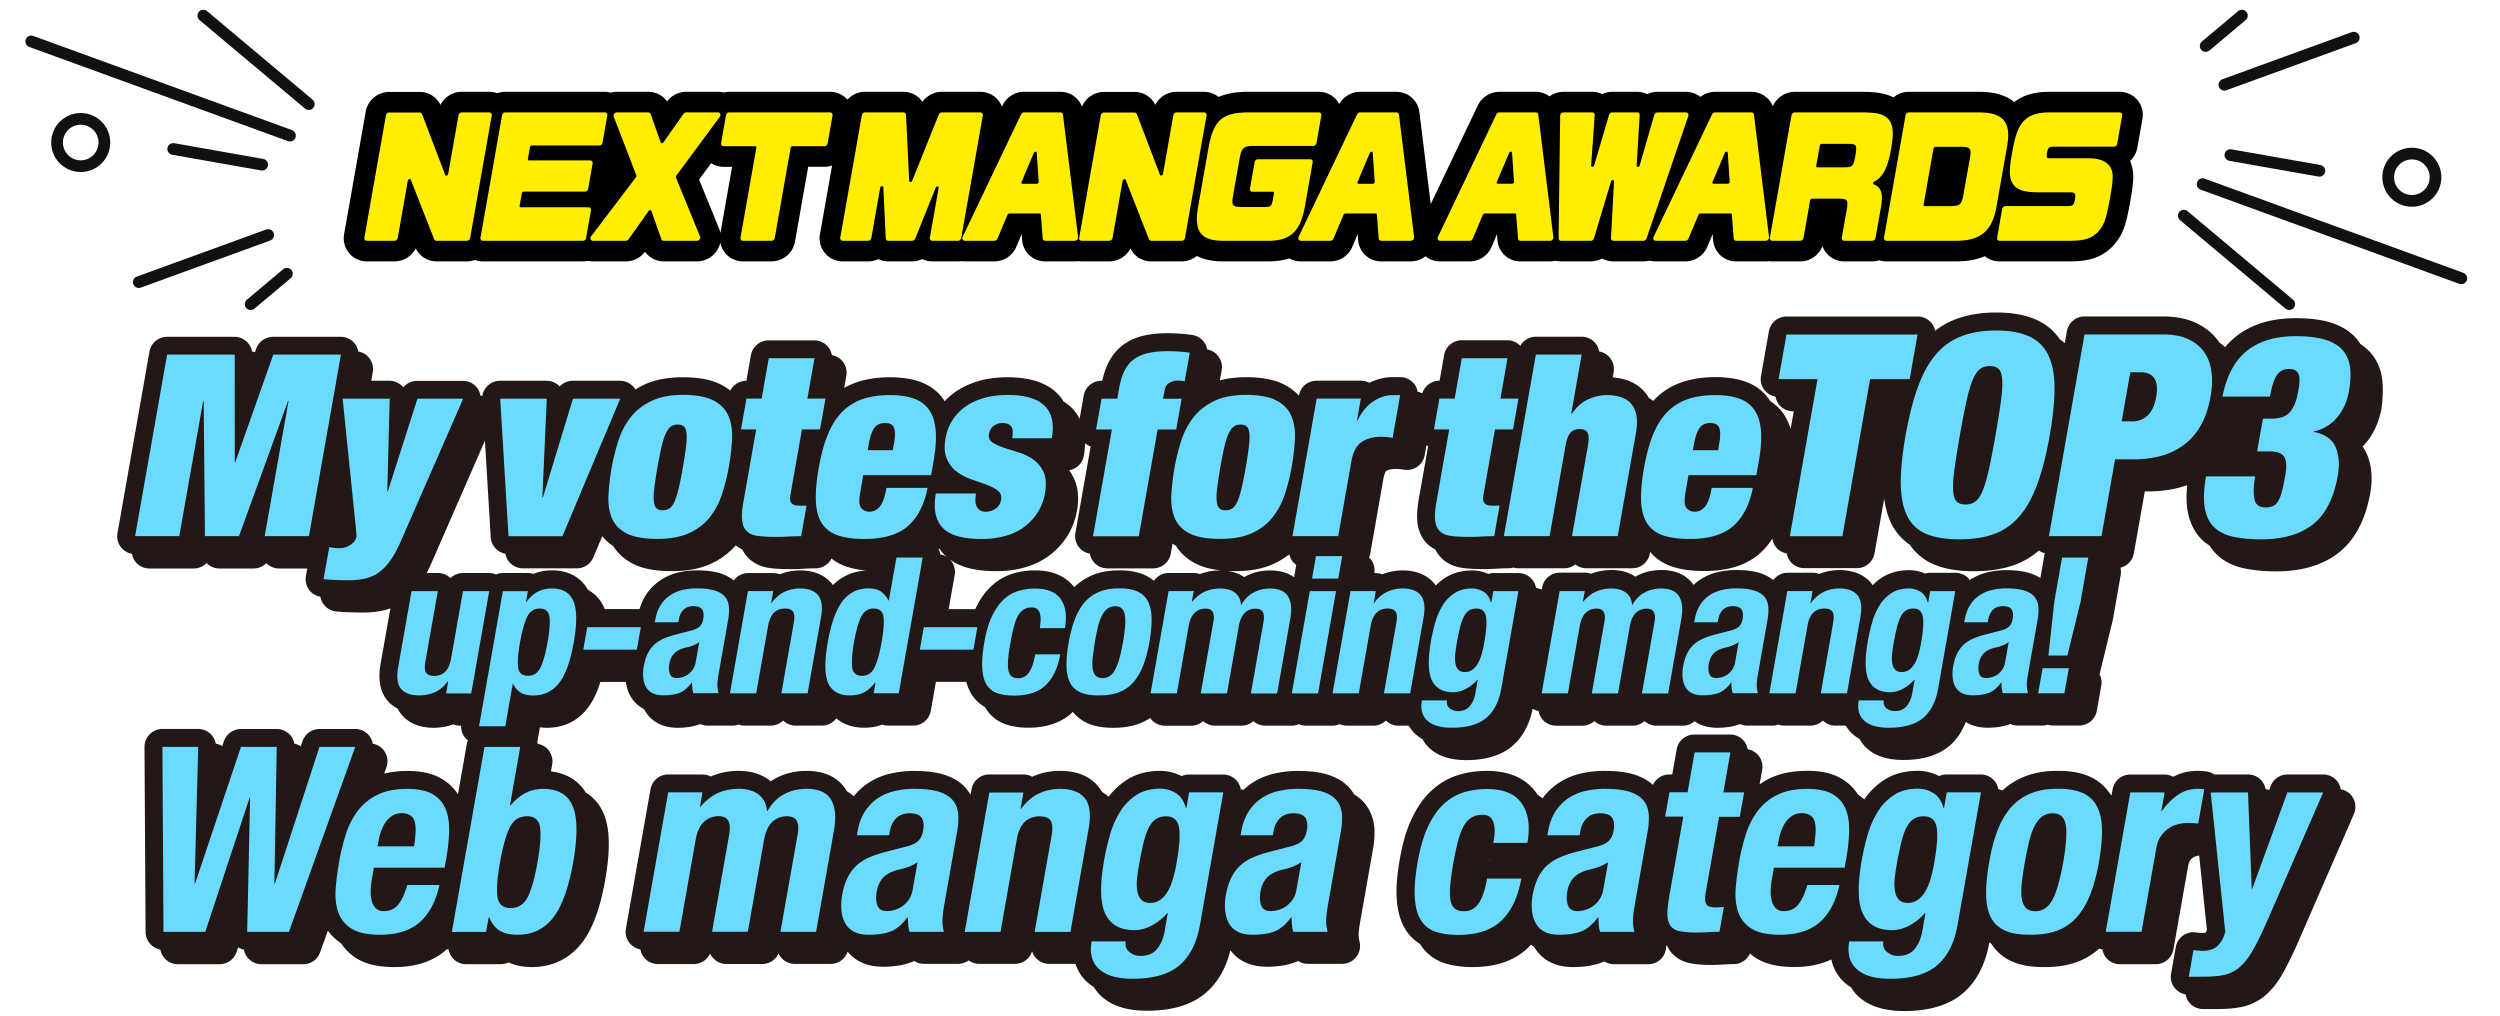 <svg viewBox="0 0 320 130" fill="none" xmlns="http://www.w3.org/2000/svg"><path d="m17.767 36.11 16.558-6.027M32.084 38.934l4.64-3.894M26.026 2l13.499 11.326M4 5.305l33.116 12.053M22.17 19.07l11.389 2.008" stroke="#111" stroke-width="1.5" stroke-linecap="round"/><circle cx="10.332" cy="18.243" r="3.029" stroke="#111" stroke-width="1.5" stroke-linecap="round"/><path d="m301.282 4.82-16.558 6.027M286.965 1.996l-4.64 3.894M293.022 38.93l-13.498-11.327M315.049 35.625l-33.116-12.053M296.878 21.86 285.49 19.85" stroke="#111" stroke-width="1.5" stroke-linecap="round"/><circle cx="308.717" cy="22.686" r="3.029" transform="rotate(-180 308.717 22.686)" stroke="#111" stroke-width="1.5" stroke-linecap="round"/><path d="M273.595 12.807a2.957 2.957 0 0 0-2.27-1.053h-8.921c-1.39 0-3.092.168-4.574 1.3-1.6-1.283-3.704-1.297-4.473-1.3h-9.019c-.742 0-1.433.267-1.967.716-1.236-.643-2.711-.716-4.157-.716h-8.481a3.05 3.05 0 0 0-2.806 1.85 2.964 2.964 0 0 0-2.744-1.85h-4.655c-.689 0-1.348.238-1.876.651a2.97 2.97 0 0 0-1.855-.651h-3.644c-.462 0-.906.105-1.307.296a2.981 2.981 0 0 0-1.296-.296h-3.184a3.03 3.03 0 0 0-1.289.29 2.985 2.985 0 0 0-1.28-.29h-3.676c-.664 0-1.281.217-1.785.583a2.95 2.95 0 0 0-1.761-.583h-4.656a3.08 3.08 0 0 0-2.763 1.75l-6.022 12.628-1.452-11.788a2.961 2.961 0 0 0-2.937-2.59h-4.654c-1.103 0-2.127.609-2.668 1.566a2.952 2.952 0 0 0-2.615-1.568h-9.394c-.028 0-.056 0-.085.002-1.317.042-2.427.25-3.356.655a2.96 2.96 0 0 0-1.86-.657h-3.507c-1.18 0-2.222.669-2.731 1.677a2.933 2.933 0 0 0-2.662-1.66h-3.896c-1.257 0-2.353.76-2.82 1.881a2.963 2.963 0 0 0-2.763-1.9h-4.654a3.084 3.084 0 0 0-2.765 1.751l-.072.153a2.95 2.95 0 0 0-.497-.85 2.956 2.956 0 0 0-2.271-1.054h-4.917c-.985 0-1.913.493-2.482 1.277a2.956 2.956 0 0 0-2.439-1.277h-4.9c-.892 0-1.702.385-2.266 1.006a2.95 2.95 0 0 0-2.225-1.006H93.351c-.249 0-.493.033-.727.09a2.999 2.999 0 0 0-.723-.09h-4.064a3.07 3.07 0 0 0-2.45 1.233 2.965 2.965 0 0 0-2.408-1.233h-4.013c-.267 0-.529.037-.782.104a3.003 3.003 0 0 0-.766-.104H64.69c-.365 0-.716.065-1.043.183a2.983 2.983 0 0 0-1.022-.183H59.11c-1.178 0-2.22.67-2.73 1.677a2.93 2.93 0 0 0-2.66-1.658h-3.899A3.055 3.055 0 0 0 46.81 14.3l-2.764 15.68a2.95 2.95 0 0 0 2.912 3.477h3.53c1.173 0 2.21-.662 2.722-1.663a2.938 2.938 0 0 0 2.664 1.664h3.885c.365 0 .715-.065 1.042-.183.323.118.667.183 1.022.183H74.6c.224 0 .44-.027.65-.072.211.047.429.072.654.072h4.208a3.07 3.07 0 0 0 2.45-1.233 2.97 2.97 0 0 0 2.407 1.233h4.242c1.019 0 1.967-.51 2.541-1.363.216-.322.364-.673.446-1.037.093.49.306.954.633 1.344a2.955 2.955 0 0 0 2.27 1.056h3.643a3.06 3.06 0 0 0 3.015-2.535l1.688-9.571h2.067c.346 0 .68-.06.993-.167l-1.551 8.792a2.952 2.952 0 0 0 2.914 3.481h3.236c.466 0 .908-.104 1.307-.292.39.188.826.292 1.286.292h3.045c.455 0 .897-.106 1.298-.295a2.99 2.99 0 0 0 1.296.295h3.27c.15 0 .295-.014.439-.036.146.022.295.036.446.036h3.78a3.058 3.058 0 0 0 2.82-1.878l.685-1.62.058.765a2.935 2.935 0 0 0 2.951 2.733h3.779c.15 0 .297-.016.443-.037.146.02.293.037.443.037h3.524a3.058 3.058 0 0 0 2.724-1.664 2.937 2.937 0 0 0 2.666 1.664h3.88c.734 0 1.412-.26 1.944-.698 1.256.641 2.585.682 3.13.698l.075.001h6.16l.077-.001c.92-.027 1.714-.164 2.404-.383.438.247.94.384 1.467.384h3.779a3.056 3.056 0 0 0 2.819-1.877l.685-1.62.058.765a2.933 2.933 0 0 0 2.951 2.732h3.781c.688 0 1.35-.239 1.884-.658a2.954 2.954 0 0 0 1.869.658h3.781a3.06 3.06 0 0 0 2.819-1.875l.685-1.621.058.765a2.934 2.934 0 0 0 2.951 2.731h3.783c.238 0 .474-.031.704-.086.226.055.462.086.702.086h3.79c.522 0 1.024-.137 1.465-.379.439.246.941.38 1.454.38h3.824c.274 0 .541-.04.795-.108.255.07.522.107.796.107h3.781a3.06 3.06 0 0 0 2.819-1.875l.685-1.621.058.765a2.934 2.934 0 0 0 2.95 2.731h3.783c.143 0 .285-.014.424-.033.139.02.279.033.423.033h3.563a3.056 3.056 0 0 0 2.853-1.954 2.952 2.952 0 0 0 2.785 1.955h3.581c.318 0 .625-.052.917-.143.29.091.594.142.906.142h9.036c1.363-.009 2.552-.233 3.562-.667.523.427 1.18.667 1.872.667h9.07c2.121-.023 3.848-.353 5.379-1.897l.07-.072c1.339-1.454 1.686-2.78 2.218-5.693l.046-.264.004-.02c.36-2.133.544-3.487-.067-4.917.476-.44.813-1.034.932-1.715l.643-3.648a2.93 2.93 0 0 0-.635-2.426Zm-181.38 17.02a3.029 3.029 0 0 0-.163-.544l-2.568-6.296 1.546-2.094a2.968 2.968 0 0 0 1.59.462h1.088l-1.493 8.472Z" fill="#000"/><path d="M62.874 14.5a.322.322 0 0 0-.251-.113H59.11a.438.438 0 0 0-.418.354l-1.325 7.524a.26.26 0 0 1-.229.21c-.044.005-.123-.002-.154-.088l-2.96-7.78a.314.314 0 0 0-.302-.203H49.82a.438.438 0 0 0-.418.355l-2.765 15.678c-.017.1.007.2.069.272.061.073.15.113.251.113h3.53a.438.438 0 0 0 .418-.355L52.2 23.13a.26.26 0 0 1 .227-.21c.044-.005.123.002.156.086l2.99 7.616a.313.313 0 0 0 .302.198h3.884a.438.438 0 0 0 .418-.355l2.768-15.695a.335.335 0 0 0-.07-.27ZM75.577 26.644a.325.325 0 0 0-.25-.113h-8.67a.148.148 0 0 1-.118-.05.156.156 0 0 1-.03-.13l.285-1.615a.267.267 0 0 1 .248-.21h7.822c.2 0 .385-.157.42-.357l.572-3.249a.334.334 0 0 0-.068-.274.325.325 0 0 0-.251-.112h-7.823a.148.148 0 0 1-.117-.051.156.156 0 0 1-.03-.13l.269-1.52a.267.267 0 0 1 .247-.21h8.618c.2 0 .385-.157.42-.357l.616-3.493a.328.328 0 0 0-.068-.274.325.325 0 0 0-.251-.112h-12.73c-.2 0-.384.156-.42.356l-2.767 15.693c-.018.101.007.2.068.273a.325.325 0 0 0 .251.113H74.6c.2 0 .385-.156.42-.357l.625-3.549c.02-.1-.005-.2-.067-.272ZM91.897 14.387h-4.064a.44.44 0 0 0-.35.188l-2.562 3.642a.248.248 0 0 1-.232.113.14.14 0 0 1-.115-.09l-1.293-3.642a.32.32 0 0 0-.308-.21H78.96a.439.439 0 0 0-.353.194.373.373 0 0 0-.05.35l2.904 7.537c.023.06.007.135-.04.197l-5.762 7.59a.379.379 0 0 0-.053.394.317.317 0 0 0 .291.174h4.209a.433.433 0 0 0 .347-.188l2.575-3.627a.254.254 0 0 1 .232-.11.135.135 0 0 1 .114.09l1.28 3.626a.317.317 0 0 0 .308.209h4.241a.437.437 0 0 0 .355-.197.375.375 0 0 0 .045-.351l-3.087-7.573c-.025-.058-.01-.134.037-.197l5.581-7.556a.375.375 0 0 0 .048-.39.3.3 0 0 0-.285-.173ZM106.247 14.387H93.35a.44.44 0 0 0-.421.356l-.632 3.587c-.018.101.005.2.068.274a.32.32 0 0 0 .253.112h4.05c.05 0 .091.017.118.05a.16.16 0 0 1 .03.133l-2.034 11.537a.332.332 0 0 0 .068.273.325.325 0 0 0 .253.113h3.643a.44.44 0 0 0 .421-.357l2.034-11.537a.27.27 0 0 1 .248-.212h4.065a.44.44 0 0 0 .422-.357l.632-3.586a.327.327 0 0 0-.068-.274.327.327 0 0 0-.253-.112ZM125.731 14.5a.32.32 0 0 0-.252-.113h-4.918a.445.445 0 0 0-.399.277l-3.398 8.469a.256.256 0 0 1-.269.165.133.133 0 0 1-.118-.135l-.412-8.469a.317.317 0 0 0-.327-.306h-4.9a.44.44 0 0 0-.421.357l-2.767 15.69a.333.333 0 0 0 .069.274.32.32 0 0 0 .253.113h3.237a.44.44 0 0 0 .421-.357l1.135-6.43a.258.258 0 0 1 .265-.212c.047.004.128.025.135.139l.313 6.554a.316.316 0 0 0 .326.306h3.046a.444.444 0 0 0 .398-.277l2.617-6.515c.057-.14.19-.186.288-.16.046.013.118.053.095.174l-1.126 6.39a.333.333 0 0 0 .069.274.32.32 0 0 0 .253.112h3.27c.2 0 .386-.156.422-.356l2.766-15.69a.342.342 0 0 0-.071-.275ZM136.058 14.666a.314.314 0 0 0-.323-.28h-4.654a.44.44 0 0 0-.386.252l-7.485 15.694a.35.35 0 0 0 .01.344c.058.093.16.146.276.146h3.779c.165 0 .327-.11.394-.269l1.296-3.066a.267.267 0 0 1 .232-.162h3.888c.083 0 .144.053.149.134l.232 3.068c.013.17.15.295.325.295h3.78a.432.432 0 0 0 .318-.15.41.41 0 0 0 .105-.314l-1.936-15.692Zm-3.352 8.857h-1.816c-.055 0-.1-.021-.127-.062-.03-.045-.031-.105-.007-.166l1.563-3.713a.254.254 0 0 1 .232-.162c.011 0 .023 0 .034.004.04.007.11.033.115.131l.253 3.713a.234.234 0 0 1-.068.172.244.244 0 0 1-.179.083ZM154.37 14.5a.321.321 0 0 0-.253-.113h-3.508a.44.44 0 0 0-.421.356l-1.324 7.51a.263.263 0 0 1-.232.21c-.046.004-.125 0-.158-.089l-2.956-7.768a.317.317 0 0 0-.306-.202h-3.895a.44.44 0 0 0-.421.357l-2.76 15.673a.333.333 0 0 0 .069.274.32.32 0 0 0 .253.112h3.525a.44.44 0 0 0 .421-.356l1.291-7.324a.261.261 0 0 1 .23-.21c.044-.006.125.001.158.087l2.986 7.605c.049.123.165.2.304.2h3.879a.44.44 0 0 0 .422-.357l2.766-15.69a.344.344 0 0 0-.07-.276ZM166.99 26.634l1.035-5.863a.319.319 0 0 0-.321-.386h-6.688a.44.44 0 0 0-.422.356l-.602 3.416c-.018.102.005.2.068.274a.321.321 0 0 0 .253.113h2.612c.049 0 .091.017.117.05a.16.16 0 0 1 .03.132l-.161.917c-.148.747-.273.85-1.024.85h-3.093c-.552-.017-.803-.082-.929-.239-.169-.209-.134-.639-.016-1.312l.818-4.642c.229-1.296.508-1.582 1.565-1.619h7.853a.44.44 0 0 0 .421-.356l.625-3.548a.332.332 0 0 0-.068-.274.321.321 0 0 0-.253-.112h-9.394c-2.979.095-4.028 1.046-4.677 4.245l-1.43 8.103c-.234 1.531-.097 2.538.43 3.168.49.589 1.335.88 2.659.917h6.16c2.636-.077 3.835-1.212 4.429-4.187l.003-.003ZM179.066 14.666a.316.316 0 0 0-.323-.28h-4.654a.443.443 0 0 0-.386.252l-7.486 15.694a.353.353 0 0 0 .011.344c.058.093.16.146.276.146h3.779c.165 0 .327-.11.394-.269l1.298-3.066a.266.266 0 0 1 .231-.162h3.889c.082 0 .142.053.149.132l.23 3.068c.012.17.149.295.325.295h3.781a.429.429 0 0 0 .318-.15.407.407 0 0 0 .106-.314l-1.938-15.69Zm-3.103 8.6a.237.237 0 0 1-.068.173.256.256 0 0 1-.181.084h-1.816c-.055 0-.099-.021-.125-.062-.03-.045-.032-.105-.007-.166l1.563-3.715a.255.255 0 0 1 .265-.16c.041.007.111.034.116.132l.253 3.714ZM196.898 14.664a.314.314 0 0 0-.322-.277h-4.656c-.158 0-.312.1-.384.25l-7.487 15.697a.355.355 0 0 0 .01.342.315.315 0 0 0 .276.146h3.781c.164 0 .325-.11.392-.269l1.298-3.068a.266.266 0 0 1 .23-.162h3.89c.083 0 .142.053.148.132l.231 3.07c.013.17.15.295.324.295h3.783a.425.425 0 0 0 .316-.15.4.4 0 0 0 .103-.312l-1.933-15.694Zm-3.104 8.602a.237.237 0 0 1-.066.17.255.255 0 0 1-.179.085h-1.82a.143.143 0 0 1-.125-.061c-.03-.044-.031-.106-.007-.166l1.567-3.72a.255.255 0 0 1 .23-.16c.01 0 .023 0 .033.003a.132.132 0 0 1 .116.13l.251 3.72ZM216.067 14.52a.323.323 0 0 0-.265-.131h-3.645a.442.442 0 0 0-.409.314l-1.87 6.479a.253.253 0 0 1-.276.184c-.046-.007-.121-.038-.114-.154l.391-6.481a.324.324 0 0 0-.084-.244.321.321 0 0 0-.239-.1h-3.184a.44.44 0 0 0-.409.312l-1.911 6.47a.252.252 0 0 1-.277.183c-.046-.009-.122-.04-.113-.156l.464-6.462a.319.319 0 0 0-.083-.245.319.319 0 0 0-.24-.1h-3.676a.435.435 0 0 0-.425.414l-.204 15.694a.322.322 0 0 0 .09.232.323.323 0 0 0 .235.095h3.79c.183 0 .355-.13.408-.311l2.186-7.275a.255.255 0 0 1 .276-.182c.046.007.119.038.114.152l-.39 7.273a.319.319 0 0 0 .086.243c.06.063.146.098.239.098h3.823a.44.44 0 0 0 .404-.297l5.348-15.694a.353.353 0 0 0-.04-.31ZM224.505 14.664a.314.314 0 0 0-.321-.277h-4.656c-.158 0-.313.1-.385.25l-7.487 15.697a.352.352 0 0 0 .011.342.314.314 0 0 0 .274.146h3.781c.163 0 .325-.11.392-.269l1.298-3.068a.264.264 0 0 1 .23-.162h3.89c.082 0 .142.053.147.132l.232 3.07c.013.17.149.295.323.295h3.783a.425.425 0 0 0 .317-.15.4.4 0 0 0 .103-.312l-1.932-15.694Zm-3.103 8.602a.238.238 0 0 1-.067.17.254.254 0 0 1-.181.085h-1.819c-.055 0-.099-.021-.125-.061-.03-.044-.032-.106-.007-.166l1.567-3.72a.255.255 0 0 1 .23-.16c.01 0 .023 0 .033.003.04.007.109.033.116.13l.253 3.72ZM239.836 23.593c-.061-.024-.077-.077-.081-.116a.254.254 0 0 1 .141-.228c.398-.216.665-.44.924-.768.57-.706.944-1.74 1.247-3.461.338-1.927.266-2.953-.264-3.659-.551-.737-1.424-.974-3.591-.974h-8.482a.44.44 0 0 0-.418.354l-2.767 15.696c-.018.1.007.2.068.272a.322.322 0 0 0 .251.113h3.564c.2 0 .383-.156.418-.355l.851-4.831a.262.262 0 0 1 .245-.21h3.337c.572.01.932.048 1.081.224.144.168.127.506.05 1.027l-.663 3.76c-.017.1.007.2.069.272a.32.32 0 0 0 .251.113h3.581a.437.437 0 0 0 .418-.355l.733-4.155c.249-1.58-.022-2.341-.963-2.719Zm-6.9-4.967a.26.26 0 0 1 .244-.209h3.354c.515 0 .82.03.956.192.158.188.119.606-.013 1.36-.233 1.327-.361 1.45-1.519 1.45h-3.338a.147.147 0 0 1-.116-.05.156.156 0 0 1-.03-.13l.462-2.613ZM256.474 15.395c-.57-.678-1.563-.998-3.119-1.008h-9.018a.44.44 0 0 0-.422.356l-2.766 15.69c-.017.104.007.201.069.275a.32.32 0 0 0 .252.112h9.021c2.973-.02 4.471-1.256 5.014-4.132l1.438-8.16c.241-1.472.093-2.468-.469-3.133ZM246.367 26.38a.147.147 0 0 1-.118-.05.163.163 0 0 1-.03-.132l1.268-7.194c.022-.114.134-.213.248-.213h3.418c.53.01.804.083.945.252.144.172.168.476.081 1.018l-.856 4.85c-.237 1.244-.455 1.452-1.556 1.47h-3.4ZM271.574 14.5a.322.322 0 0 0-.25-.113h-8.921c-1.718 0-2.73.363-3.497 1.252-.611.729-.996 1.837-1.368 3.952-.425 2.41-.371 3.372.237 4.113.558.676 1.447.915 3.396.915h3.722c.385 0 .58.044.671.154.095.113.103.327.031.74-.13.737-.268.867-.925.867h-7.974a.435.435 0 0 0-.416.353l-.653 3.706a.323.323 0 0 0 .068.272c.062.072.15.113.25.113h9.041c1.834-.02 2.726-.3 3.537-1.119.803-.873 1.052-1.567 1.563-4.368l.046-.263c.392-2.319.392-2.935-.002-3.67-.471-.774-1.415-1.15-2.891-1.15h-4.923c-.182 0-.242-.045-.272-.08-.075-.092-.081-.295-.017-.662.103-.592.268-.736.834-.736h7.721a.434.434 0 0 0 .416-.353l.643-3.65a.328.328 0 0 0-.067-.274Z" fill="#FE0"/><path d="M304.936 48.674c-.147-1.33-.633-2.496-1.432-3.451a6.312 6.312 0 0 0-1.367-1.184c-.147-.22-.294-.44-.468-.652-.79-.936-1.891-1.634-3.296-2.084-1.22-.385-2.698-.578-4.516-.578-3.148 0-5.737.799-7.701 2.387a9.144 9.144 0 0 0-1.34 1.322 7.676 7.676 0 0 0-.734-.588c-.01-.018-.019-.037-.037-.055-.716-1.046-1.707-1.873-2.947-2.45-1.174-.552-2.588-.836-4.194-.836h-10.088a2.293 2.293 0 0 0-2.258 1.9l-.266 1.533c-.202-.175-.404-.358-.634-.514a7.103 7.103 0 0 0-2.983-2.479c-1.404-.633-3.093-.945-5.149-.945-1.992 0-3.773.303-5.306.9-.918.358-1.753.844-2.524 1.44a2.228 2.228 0 0 0-.477-1.009 2.296 2.296 0 0 0-1.763-.817h-16.779a2.293 2.293 0 0 0-2.258 1.9l-1.01 5.71a2.27 2.27 0 0 0 .505 1.872c.349.413.826.68 1.35.771.073.386.229.753.486 1.065a2.295 2.295 0 0 0 1.762.817h.092l-.404 2.267c-.229-.762-.541-1.441-.963-2.029a6.01 6.01 0 0 0-1.653-1.542c-.064-.1-.11-.202-.183-.294-.762-1.046-1.799-1.799-3.084-2.24-1.065-.357-2.323-.54-3.736-.54-1.561 0-2.983.21-4.223.623a8.91 8.91 0 0 0-3.506 2.167c-.083.082-.147.174-.229.257-.175-.138-.368-.257-.56-.377a4.632 4.632 0 0 0-.716-.963 5.231 5.231 0 0 0-2.341-1.386 8.117 8.117 0 0 0-1.579-.285l.12-.68a2.278 2.278 0 0 0-1.855-2.643 2.345 2.345 0 0 0-.486-1.065 2.295 2.295 0 0 0-1.762-.816h-5.857a2.29 2.29 0 0 0-1.992 1.156 2.284 2.284 0 0 0-1.633-.707h-5.857c-1.11 0-2.065.799-2.258 1.9l-.578 3.277h-.027a2.29 2.29 0 0 0-2.185 1.616 2.387 2.387 0 0 0-.597-.193 2.345 2.345 0 0 0-.486-1.065 2.296 2.296 0 0 0-1.763-.817h-.945a6.51 6.51 0 0 0-2.983.735 2.257 2.257 0 0 0-1.102-.276h-5.663a2.293 2.293 0 0 0-2.258 1.9v.01a6.678 6.678 0 0 0-1.781-1.359c-1.267-.68-2.91-1-5.021-1-1.211 0-2.313.146-3.313.403l.229-1.303a2.274 2.274 0 0 0-.404-1.744 2.313 2.313 0 0 0-1.45-.909 2.29 2.29 0 0 0-.386-.927 2.311 2.311 0 0 0-1.533-.927 20.553 20.553 0 0 0-1.569-.165c-1.882-.129-3.406-.037-4.681.266-1.038.248-1.946.67-2.69 1.248-.771.597-1.386 1.377-1.836 2.304-.312.652-.55 1.377-.743 2.212h-.11a2.293 2.293 0 0 0-2.258 1.9l-.524 2.974a5.609 5.609 0 0 0-.688-1.055 5.766 5.766 0 0 0-1.358-1.166 6.762 6.762 0 0 0-.478-.67c-1.358-1.615-3.607-2.432-6.682-2.432-1.414 0-2.708.174-3.846.523-1.184.358-2.221.872-3.103 1.533-.413.312-.78.651-1.119 1.01-.056-.092-.111-.193-.175-.285-.762-1.047-1.799-1.8-3.084-2.24-1.065-.358-2.322-.541-3.736-.541-1.56 0-2.983.21-4.222.624-.579.193-1.12.45-1.643.743l.275-1.56a2.266 2.266 0 0 0-.505-1.873 2.272 2.272 0 0 0-1.349-.77 2.346 2.346 0 0 0-.487-1.065 2.28 2.28 0 0 0-1.762-.817h-5.856c-1.11 0-2.065.798-2.258 1.9l-.578 3.277h-.028c-.881 0-1.652.504-2.038 1.248a6.918 6.918 0 0 0-1.064-.707c-1.267-.68-2.901-1-5.021-1-1.992 0-3.718.348-5.104 1.037-.33.165-.652.34-.955.532-.018-.027-.027-.064-.045-.091a2.293 2.293 0 0 0-1.91-1.029h-6.049c-.651 0-1.248.276-1.68.726l-.018-.019a2.297 2.297 0 0 0-1.661-.707h-5.957c-.634 0-1.24.257-1.67.726a2.29 2.29 0 0 0-.598 1.22c-.082-.027-.165-.036-.247-.055a2.208 2.208 0 0 0-.322-.844 2.283 2.283 0 0 0-1.918-1.037h-5.856c-.698 0-1.35.32-1.772.835a2.315 2.315 0 0 0-1.772-.845h-2.33l.192-1.101a2.275 2.275 0 0 0-1.854-2.644 2.349 2.349 0 0 0-.487-1.064 2.295 2.295 0 0 0-1.762-.817h-8.656c-.973 0-1.836.615-2.166 1.533l-.156.45a1.67 1.67 0 0 0-.367-.102 2.295 2.295 0 0 0-2.25-1.881h-8.628c-1.11 0-2.065.798-2.258 1.9l-4.093 23.232c-.12.67.064 1.358.505 1.872.348.413.826.68 1.349.771.073.386.23.753.486 1.065.44.523 1.083.817 1.763.817h5.663c.643 0 1.22-.266 1.643-.698.413.432 1 .698 1.643.698h4.36c.634 0 1.221-.257 1.643-.688a2.29 2.29 0 0 0 1.643.688h3.599l-.175.973c-.11.633.046 1.285.44 1.8.35.449.854.743 1.414.844.065.358.202.697.422.99a2.29 2.29 0 0 0 1.616.891c.523.046 1.074.083 1.634.101.56.019 1.166.037 1.827.037.954 0 1.844-.101 2.661-.294a6.18 6.18 0 0 0 .799-.248l-1.258 7.114c-.358 2.02-.055 3.598.882 4.7a4.27 4.27 0 0 0 1.312 1.028c.147.294.312.56.523.808.643.752 1.864 1.643 4.067 1.643.89 0 1.744-.147 2.542-.44.276.118.579.174.881.174h.101c-.018.56.157 1.12.524 1.55.1.12.22.23.34.322a2.513 2.513 0 0 0-.13.45l-1.137 6.453a6.142 6.142 0 0 0-2.203-2.047c-1.13-.634-2.525-.937-4.269-.937-1.083 0-2.065.12-2.974.34l.294-.808a2.294 2.294 0 0 0-.285-2.092 2.302 2.302 0 0 0-1.468-.928 2.237 2.237 0 0 0-.367-.908 2.282 2.282 0 0 0-1.873-.973h-4.58c-.991 0-1.873.642-2.185 1.588l-.202.624a2.234 2.234 0 0 0-.826-.33A2.25 2.25 0 0 0 37.056 94a2.285 2.285 0 0 0-1.634-.688h-4.58c-.982 0-1.863.633-2.176 1.56l-.22.643a2.234 2.234 0 0 0-.826-.33 2.31 2.31 0 0 0-2.258-1.883h-4.571a2.305 2.305 0 0 0-2.295 2.313l.138 23.682a2.294 2.294 0 0 0 1.881 2.24 2.295 2.295 0 0 0 2.25 1.882h5.341c.992 0 1.873-.633 2.176-1.57l.193-.587c.23.137.477.238.743.284a2.289 2.289 0 0 0 2.258 1.873h5.342c.973 0 1.836-.606 2.157-1.524l.992-2.772c.45.615 1 1.157 1.68 1.616.009 0 .009.009.018.009a6.477 6.477 0 0 0 1.817 1.826c1.23.817 2.864 1.212 5.003 1.212 2.763 0 4.993-.743 6.627-2.212.028-.028.055-.064.092-.092l.22.055c.074.386.23.753.487 1.065.44.523 1.083.817 1.762.817h4.379a2.29 2.29 0 0 0 1.028-.239c.853.404 1.863.606 3.02.606 2.57 0 4.754-1.046 6.324-3.029 1.395-1.753 2.386-4.424 3.047-8.16.67-3.8.606-6.572-.21-8.472-.496-1.166-1.277-2.075-2.277-2.681-.955-1.542-2.488-2.469-4.461-2.698l.156-.9a2.266 2.266 0 0 0-.505-1.872 2.272 2.272 0 0 0-1.35-.771c-.009-.074-.018-.147-.045-.22l.33-1.892c.294.046.606.065.936.065 2.084 0 3.846-.845 5.122-2.451.68-.863 1.24-1.992 1.68-3.415h3.259c.091.578.238 1.13.486 1.625a4.28 4.28 0 0 0 1.772 1.817c.027.01.046.019.073.037a4.216 4.216 0 0 0 1.763 1.8c.706.385 1.56.587 2.533.587 1.092 0 2.02-.147 2.836-.45.019-.01.046-.019.064-.028.294.129.616.202.946.202h3.213c.257 0 .504-.055.743-.137.239.082.487.137.743.137h3.36c.615 0 1.184-.248 1.606-.651a2.265 2.265 0 0 0 1.607.651h3.359a2.29 2.29 0 0 0 1.836-.936c.771.66 1.9 1.203 3.561 1.203.836 0 1.616-.129 2.314-.395.238.082.495.128.752.128h3.213a2.293 2.293 0 0 0 2.258-1.9l.652-3.699h3.892a5.53 5.53 0 0 0 .633 1.524 4.788 4.788 0 0 0 1.771 1.707c.019.037.037.083.065.129a4.81 4.81 0 0 0 2.579 2.074c.835.285 1.781.431 2.891.431 2.387 0 4.296-.67 5.664-1.991.009-.01.018-.028.027-.037a5.094 5.094 0 0 0 1.919 1.469c.881.385 1.927.569 3.157.569h.202c1.24 0 2.359-.193 3.323-.57.468-.183.9-.422 1.313-.688.036.055.073.12.119.175a2.295 2.295 0 0 0 1.762.817h3.36c.587 0 1.12-.22 1.533-.588a2.3 2.3 0 0 0 1.533.587h3.359c.588 0 1.12-.22 1.533-.587a2.3 2.3 0 0 0 1.533.587h3.36c.33 0 .642-.073.927-.201.293.128.615.201.945.201h3.36c.33 0 .642-.073.927-.201.293.128.615.201.945.201h3.36c.615 0 1.184-.247 1.606-.651a2.263 2.263 0 0 0 1.606.651h1.313c.275.46.587.817.844 1.056.276.257.588.477.927.67.285.523.634.909.909 1.166 1.092 1.01 2.671 1.514 4.691 1.514 2.515 0 4.507-.615 5.911-1.817 1.303-1.12 2.166-2.726 2.588-4.755.23.138.487.239.753.285.074.385.23.752.487 1.065.44.523 1.083.817 1.762.817h3.359c.588 0 1.12-.22 1.533-.588.423.376.964.587 1.533.587h3.36c.587 0 1.12-.22 1.533-.587.422.376.963.587 1.533.587h3.359c.569 0 1.102-.21 1.505-.569.129.092.248.175.386.248.707.386 1.56.588 2.533.588 1.093 0 2.02-.147 2.837-.45.018-.01.036-.019.064-.028.294.129.615.202.945.202h3.213c.257 0 .505-.055.744-.137.238.082.486.137.743.137h3.36c.615 0 1.184-.248 1.606-.651.422.422 1 .651 1.606.651h1.322c.275.46.587.817.844 1.047.276.257.588.477.928.67.284.523.633.909.908 1.166 1.093 1.01 2.671 1.514 4.691 1.514 2.515 0 4.507-.615 5.911-1.817.918-.79 1.597-1.827 2.084-3.057.082.055.156.11.247.156.707.386 1.561.588 2.534.588 1.092 0 2.019-.147 2.836-.45.019-.01.046-.019.064-.028.294.129.615.202.946.202h3.213c.229 0 .44-.046.66-.11.212.064.432.11.652.11h3.36c1.11 0 2.065-.798 2.258-1.9l.569-3.213c.092-.495.009-1-.22-1.44 0-.02.009-.028.009-.047l1.679-6.884c.01-.046.019-.092.028-.147l.991-5.645a2.261 2.261 0 0 0-.036-.927 2.296 2.296 0 0 0 1.716-1.827l1.404-7.94h.423c1.854 0 3.524-.275 5.002-.807-.11 1.138-.11 2.157.019 3.066.22 1.514.798 2.78 1.707 3.754.34.358.725.66 1.147.936.202.321.432.624.689.9.899.963 2.102 1.624 3.58 1.964 1.202.275 2.625.422 4.24.422 3.286 0 5.976-.798 8.004-2.386 2.075-1.625 3.433-4.195 4.048-7.646.322-1.827.184-3.48-.404-4.911a4.91 4.91 0 0 0-.578-1.037c.23-.24.45-.487.652-.744a8.722 8.722 0 0 0 1.175-2.065c.275-.689.468-1.368.587-2.02.175-1.321.23-2.56.11-3.653ZM163.121 72.126c.697-.33 1.331-.725 1.909-1.174.082.358.229.688.477.982.119.147.266.266.413.376l-.238 1.34c-.019.083-.019.156-.019.239-.707-.496-1.689-.872-3.075-.872-1.184 0-2.276.266-3.249.808-.028.018-.055.027-.083.046-.624-.423-1.349-.689-2.166-.799.321.018.624.037.973.037 1.973.009 3.681-.322 5.058-.983Zm-42.765-1.165a2.082 2.082 0 0 0-.202-.624.481.481 0 0 1 .091-.101c.166.238.34.468.533.679.128.138.266.257.404.376a2.239 2.239 0 0 0-.826-.33Zm76.25 4.277a2.356 2.356 0 0 0-.487-1.064 2.294 2.294 0 0 0-1.762-.818h-3.213c-.229 0-.45.037-.661.102a4.893 4.893 0 0 0-2.028-.441c-1.359 0-2.552.33-3.543.991-.413.276-.79.588-1.139.937-.045-.065-.091-.138-.137-.202-.643-.79-1.864-1.726-4.094-1.726-.918 0-1.79.165-2.607.496a2.315 2.315 0 0 0-.826-.157h-.193a2.281 2.281 0 0 0-.505-1.817c-.055-.064-.119-.11-.174-.174.073-.165.128-.33.156-.514l1.689-9.602c.138-.761.34-.954.34-.954.33-.23 1.037-.312 1.734-.248.175.018.368.046.56.073a2.283 2.283 0 0 0 2.644-1.863l.22-1.258c.074.037.147.083.22.11l-1.202 6.811c-.211 1.221-.266 2.222-.156 3.057.193 1.45.872 2.313 1.404 2.781.267.23.569.413.882.579.284.578.642.982.954 1.257.698.615 1.597.992 2.68 1.12.716.092 1.542.129 2.543.129.542 0 1.111-.019 1.707-.056a27.477 27.477 0 0 1 1.496-.046c.212 0 .423-.036.625-.091.202.055.404.091.615.091h5.856a2.27 2.27 0 0 0 1.432-.504c.404.321.908.505 1.432.505h5.856a2.293 2.293 0 0 0 2.258-1.9l.037-.203c.697.836 1.606 1.46 2.726 1.855 1.156.404 2.533.596 4.222.596 2.993 0 5.361-.743 7.04-2.212a8.692 8.692 0 0 0 1.653-1.946c.064.413.22.808.495 1.138.349.414.826.68 1.35.772.073.385.229.752.486 1.064a2.296 2.296 0 0 0 1.763.817h6.728c1.11 0 2.065-.798 2.258-1.9l1.239-7.013c.165 1.212.459 2.295.918 3.213a6.935 6.935 0 0 0 2.368 2.708 6.909 6.909 0 0 0 3.093 2.524c1.396.578 3.066.863 5.104.863 1.973 0 3.736-.275 5.241-.826a9.594 9.594 0 0 0 3.075-1.827c.23.165.487.285.762.349-.009.046-.028.083-.037.12l-.541 3.056a5.705 5.705 0 0 0-1.258-.597c-.826-.275-1.845-.413-3.112-.413-.807 0-1.597.092-2.349.266a7.3 7.3 0 0 0-2.323 1c-.027-.036-.046-.072-.073-.11a2.282 2.282 0 0 0-1.762-.816h-3.213c-.23 0-.45.037-.661.1a4.896 4.896 0 0 0-2.029-.44c-1.358 0-2.551.33-3.543.982a7.043 7.043 0 0 0-1.138.937c-.046-.065-.092-.138-.138-.202-.642-.79-1.863-1.726-4.093-1.726-.918 0-1.79.165-2.607.496a2.315 2.315 0 0 0-.826-.156h-3.213c-.753 0-1.423.367-1.845.936-.459-.358-1-.661-1.634-.872-.826-.275-1.845-.413-3.112-.413-.807 0-1.597.092-2.349.266a7.087 7.087 0 0 0-2.332 1.01 6.401 6.401 0 0 0-.78.633c-.624-.918-1.827-1.91-4.112-1.91-1.184 0-2.277.267-3.25.809-.027.018-.055.027-.082.046-.836-.57-1.854-.854-3.038-.854-.946 0-1.827.165-2.635.477a2.267 2.267 0 0 0-.789-.137h-3.213a2.293 2.293 0 0 0-2.258 1.9l-.046.257c-.238-.074-.486-.166-.743-.22Zm-57.874-16.907c.101-.551.147-1.084.156-1.589.22.175.459.322.716.404l-1.955 11.08c-.119.67.064 1.358.505 1.872.349.413.826.68 1.349.771.073.385.23.753.487 1.065a2.28 2.28 0 0 0 1.762.817h5.856a2.293 2.293 0 0 0 2.258-1.9l.22-1.276c.147.11.303.22.459.321.588.936 1.432 1.698 2.525 2.258.89.459 1.991.734 3.304.863-.055 0-.101-.01-.156-.01-.945 0-1.836.166-2.634.478a2.268 2.268 0 0 0-.79-.138h-3.212c-.781 0-1.469.395-1.882 1a5.165 5.165 0 0 0-1.129-.724c-.936-.432-2.056-.634-3.396-.615-1.258 0-2.405.21-3.397.633a7.513 7.513 0 0 0-2.276 1.524c-.78-1.028-2.267-2.157-5.012-2.157-1 0-1.964.137-2.873.422-1.019.312-1.946.863-2.763 1.625-.771.725-1.441 1.67-1.973 2.818-.018.036-.028.073-.046.1h-3.405l.771-4.369a2.27 2.27 0 0 0-.505-1.872c-.046-.055-.101-.101-.156-.147 1.377 1.019 3.323 1.524 5.948 1.524 1.312 0 2.542-.156 3.671-.478 1.194-.34 2.268-.862 3.185-1.55a9.322 9.322 0 0 0 2.268-2.46 9.065 9.065 0 0 0 1.23-3.204c.284-1.607.174-2.928-.322-4.048a7.012 7.012 0 0 0-.67-1.184 2.27 2.27 0 0 0 1.882-1.855ZM64.685 70.877a2.286 2.286 0 0 0 2.249 1.873h6.902c.927 0 1.754-.551 2.112-1.405l1.138-2.708c.394.478.863.91 1.413 1.267.588.936 1.432 1.698 2.525 2.258 1.257.643 2.882.946 4.984.946 1.982 0 3.69-.33 5.067-.983a9.538 9.538 0 0 0 3.111-2.322c.248.211.533.386.835.542.285.578.643.982.955 1.257.698.615 1.597.992 2.671 1.12.716.092 1.542.129 2.543.129.541 0 1.11-.019 1.707-.055a27.477 27.477 0 0 1 1.496-.046 2.29 2.29 0 0 0 2.038-1.258 6.294 6.294 0 0 0 1.882 1.02c.762.265 1.624.43 2.597.522-1.679.065-3.139.698-4.295 1.854-.037-.045-.065-.1-.101-.146-.643-.79-1.864-1.726-4.094-1.726-.918 0-1.79.165-2.607.496a2.315 2.315 0 0 0-.826-.157h-3.213c-.752 0-1.422.368-1.845.937-.459-.358-1-.661-1.624-.872-.827-.276-1.845-.413-3.112-.413-.808 0-1.597.092-2.35.266a7.084 7.084 0 0 0-2.331 1.01 6.591 6.591 0 0 0-1.845 1.89 7.09 7.09 0 0 0-.808 1.79h-4.461a.52.52 0 0 1-.037-.11c-.45-1.055-1.166-1.845-2.102-2.35-.9-1.615-2.506-2.496-4.599-2.496-.862 0-1.661.147-2.386.45-.22-.074-.45-.11-.689-.11h-3.212c-.312 0-.606.064-.881.183a2.355 2.355 0 0 0-.872-.184h-3.36c-.615 0-1.184.248-1.606.652-.423-.422-1-.652-1.607-.652h-1.431c.238-.459.477-.954.706-1.496l6.747-15.439.743 12.337a2.28 2.28 0 0 0 1.873 2.13Z" fill="#231815"/><path d="M174.76 102.922c-.377-.487-.872-.9-1.442-1.249a5.012 5.012 0 0 0-.394-.587c-.661-.845-1.616-1.487-2.846-1.89-1.037-.35-2.34-.515-3.974-.515-1.038 0-2.047.12-3.011.34a8.7 8.7 0 0 0-2.91 1.257 8.258 8.258 0 0 0-1.028.835c-.11-.036-.22-.073-.339-.091a2.356 2.356 0 0 0-.487-1.065 2.295 2.295 0 0 0-1.762-.817h-4.379c-.33 0-.651.073-.945.202-.881-.44-1.79-.67-2.726-.67-1.689 0-3.167.404-4.379 1.212a9.19 9.19 0 0 0-2.239 2.101 5.823 5.823 0 0 0-.854-.633 5.951 5.951 0 0 0-.422-.633c-1.102-1.359-2.763-2.047-4.939-2.047a8.646 8.646 0 0 0-3.57.752 2.268 2.268 0 0 0-1.12-.293h-4.378a2.293 2.293 0 0 0-2.258 1.9l-.12.67c-.018-.009-.036-.018-.046-.028a5.14 5.14 0 0 0-.394-.587c-.661-.845-1.616-1.487-2.846-1.89-1.037-.35-2.341-.515-3.974-.515-1.038 0-2.047.12-3.011.34a8.7 8.7 0 0 0-2.91 1.257 8.406 8.406 0 0 0-1.781 1.643 4.63 4.63 0 0 0-.872-.633c-.027-.046-.045-.092-.073-.138-.688-1.129-2.13-2.478-5.085-2.478-1.469 0-2.827.33-4.03.991-.192.101-.376.22-.56.34a1.972 1.972 0 0 0-.165-.129c-1.037-.798-2.368-1.202-3.938-1.202-1.312 0-2.515.248-3.589.725a2.234 2.234 0 0 0-1.064-.266H85.52c-1.11 0-2.065.798-2.258 1.9l-3.148 17.844c-.12.67.064 1.358.505 1.872.348.413.826.68 1.349.771.073.386.23.753.486 1.065.441.523 1.084.817 1.763.817h4.58c.918 0 1.726-.541 2.093-1.349a2.296 2.296 0 0 0 2.093 1.34h4.58c.918 0 1.726-.542 2.093-1.349a2.295 2.295 0 0 0 2.093 1.34h4.58c1 0 1.863-.643 2.166-1.57.404.496.891.909 1.478 1.23.845.459 1.873.698 3.057.698 1.395 0 2.561-.184 3.57-.56.138-.055.276-.11.423-.175.367.239.789.368 1.248.368h4.378c.487 0 .955-.166 1.34-.441a2.26 2.26 0 0 0 1.35.441h4.58a2.29 2.29 0 0 0 2.185-1.607 2.28 2.28 0 0 0 2.193 1.607h3.36a5.47 5.47 0 0 0 1.487 2.322c.266.239.56.45.863.642.293.487.633.882.973 1.194 1.34 1.23 3.295 1.845 5.828 1.845 3.222 0 5.756-.762 7.518-2.277 1.524-1.303 2.589-3.139 3.167-5.461a4.93 4.93 0 0 0 1.624 1.404c.845.459 1.873.698 3.057.698 1.395 0 2.561-.184 3.571-.56.137-.055.275-.11.422-.175.367.239.789.368 1.248.368h4.379c.706 0 1.367-.322 1.799-.872.431-.551.596-1.276.431-1.956a4.103 4.103 0 0 1-.119-.936c0-.183.027-.642.193-1.579l1.652-9.39a11.11 11.11 0 0 0 .165-2.763c-.119-1.101-.486-2.102-1.156-2.955ZM299.613 101.023a2.49 2.49 0 0 0-.322-.854 2.305 2.305 0 0 0-1.918-1.037h-4.58c-.964 0-1.827.606-2.158 1.506l-.183.495a2.58 2.58 0 0 0-.459-.128 2.286 2.286 0 0 0-2.249-1.873h-4.323a2.222 2.222 0 0 0-.9-.367 5.948 5.948 0 0 0-.615-.073c-1.413-.11-2.616.147-3.736.734a2.33 2.33 0 0 0-1.119-.285h-4.379a2.293 2.293 0 0 0-2.258 1.9l-.128.735c-.046-.028-.101-.055-.147-.083a5.972 5.972 0 0 0-2.589-2.258c-1.165-.541-2.579-.79-4.277-.762-1.606 0-3.057.266-4.305.799a9.251 9.251 0 0 0-2.653 1.707 2.798 2.798 0 0 0-.532-.165 2.353 2.353 0 0 0-.487-1.065 2.294 2.294 0 0 0-1.762-.817h-4.378c-.331 0-.652.074-.946.202-.881-.44-1.79-.67-2.726-.67-1.689 0-3.167.404-4.378 1.212a8.985 8.985 0 0 0-2.479 2.451 6.069 6.069 0 0 0-.808-.625 6.135 6.135 0 0 0-2.23-2.102c-1.129-.633-2.524-.936-4.268-.936-1.9 0-3.543.34-4.874 1-.423.212-.817.46-1.194.717-.009-.01-.009-.028-.018-.037l.321-1.8a2.262 2.262 0 0 0-.505-1.872 2.269 2.269 0 0 0-1.349-.77 2.344 2.344 0 0 0-.486-1.066 2.296 2.296 0 0 0-1.763-.817h-4.58a2.293 2.293 0 0 0-2.258 1.9l-.569 3.213h-.395c-.909 0-1.698.533-2.074 1.331-.597-.541-1.359-.973-2.258-1.276-1.038-.349-2.341-.514-3.975-.514-1.037 0-2.047.12-3.011.34a8.71 8.71 0 0 0-2.909 1.257 8.176 8.176 0 0 0-1.983 1.919 6.32 6.32 0 0 0-.652-.477c-.036-.065-.073-.138-.119-.193-.9-1.304-2.726-2.846-6.352-2.846-1.285 0-2.515.175-3.672.533-1.266.385-2.423 1.074-3.451 2.028-.982.918-1.826 2.121-2.506 3.589-.661 1.405-1.156 3.084-1.514 5.14-.349 1.992-.478 3.635-.395 5.04.101 1.597.459 2.882 1.102 3.938.468.78 1.11 1.395 1.863 1.872a5.726 5.726 0 0 0 3.047 2.433c1.038.357 2.277.541 3.672.541 3.038 0 5.443-.835 7.141-2.487a6.92 6.92 0 0 0 .349-.377c.128.092.266.184.413.266a4.937 4.937 0 0 0 1.937 1.9c.844.459 1.872.698 3.056.698 1.396 0 2.561-.184 3.571-.56a14.2 14.2 0 0 0 .422-.174c.367.238.79.367 1.249.367h4.378c.707 0 1.368-.321 1.799-.872.34-.432.505-.973.487-1.524a.714.714 0 0 0 .146.074c.074.156.147.312.239.449.395.615 1.166 1.414 2.598 1.726.716.156 1.579.239 2.643.239a24.9 24.9 0 0 0 1.68-.055c.431-.028.872-.046 1.331-.046.927 0 1.735-.56 2.093-1.368.211.184.422.367.67.523 1.23.817 2.864 1.212 5.002 1.212 1.818 0 3.406-.331 4.746-.973a5.419 5.419 0 0 0 1.652 2.928c.266.239.56.45.863.643.294.486.633.881.973 1.193 1.34 1.23 3.295 1.845 5.829 1.845 3.222 0 5.755-.762 7.517-2.277 1.754-1.496 2.892-3.69 3.387-6.517.083.055.166.12.257.175.634 1.009 1.524 1.78 2.672 2.285 1.092.478 2.404.707 3.983.707h.257c1.588 0 3.011-.239 4.232-.725a8.578 8.578 0 0 0 2.662-1.643c.137.055.275.092.413.119.073.386.229.753.486 1.065a2.283 2.283 0 0 0 1.763.817h4.58a2.294 2.294 0 0 0 2.258-1.9l1.891-10.712c.064-.349.156-.542.22-.643.101-.156.22-.275.34-.358.165-.11.33-.183.495-.229.12-.028.23-.055.349-.064l.992 9.528a1.715 1.715 0 0 1-.175.33s-.101.046-.376.046c-.266 0-.533-.018-.79-.064a2.298 2.298 0 0 0-2.643 1.863l-.606 3.415a2.273 2.273 0 0 0 1.854 2.643c.074.386.23.753.487 1.065a2.28 2.28 0 0 0 1.762.817h1.854c1.23 0 2.267-.092 3.158-.285a6.823 6.823 0 0 0 2.974-1.478c.798-.679 1.505-1.569 2.175-2.726.56-.982 1.193-2.267 1.891-3.827l7.251-16.651a2.295 2.295 0 0 0-.183-2.176c-.34-.532-.89-.872-1.505-.991Zm-108.937 9.087c0-.009 0-.009 0 0 .028 0 .055.01.092.01 0 .009.009.018.009.036h-.11c0-.018 0-.036.009-.046Z" fill="#231815"/><path d="M57.314 87.211c-.468.652-1.019 1.11-1.634 1.386a4.874 4.874 0 0 1-2.02.413c-1.073 0-1.844-.275-2.321-.835-.478-.56-.597-1.496-.368-2.809l1.708-9.702h3.36l-1.589 9.023c-.12.68-.092 1.157.092 1.423.183.266.523.404 1.028.404 1.184 0 1.9-.725 2.157-2.167l1.533-8.683h3.36l-2.304 13.09h-3.213l.266-1.534h-.055v-.009ZM67.567 75.664l-.247 1.386h.045c.478-.615.973-1.056 1.487-1.322.514-.266 1.102-.404 1.79-.404 1.377 0 2.295.542 2.754 1.616.459 1.083.477 2.836.046 5.269-.431 2.432-1.065 4.176-1.891 5.231-.835 1.056-1.937 1.58-3.323 1.58-.633 0-1.147-.12-1.551-.35-.404-.238-.744-.615-1-1.129h-.047l-.954 5.425h-3.36l3.048-17.293h3.203v-.01ZM66.32 85.42c.092.725.514 1.083 1.257 1.083.726 0 1.267-.358 1.616-1.083.349-.725.643-1.799.9-3.222.247-1.422.33-2.496.238-3.221-.092-.726-.505-1.084-1.23-1.084-.743 0-1.294.358-1.634 1.084-.348.725-.642 1.799-.9 3.221-.256 1.432-.339 2.506-.247 3.222ZM81.519 83.154h-6.857l.505-2.873h6.857l-.505 2.873ZM83.869 79.351c.138-.762.367-1.395.697-1.909.33-.514.735-.927 1.203-1.24a4.785 4.785 0 0 1 1.579-.678 7.958 7.958 0 0 1 1.826-.212c1.01 0 1.8.102 2.378.294.578.193 1.01.468 1.285.826.275.358.431.78.468 1.276.037.496 0 1.038-.101 1.616l-1.212 6.884c-.11.615-.165 1.092-.165 1.432 0 .34.046.707.138 1.092h-3.213a2.631 2.631 0 0 1-.138-.67c-.018-.239-.027-.468-.036-.688h-.046c-.505.679-1.037 1.12-1.588 1.322-.551.201-1.221.302-2.038.302-.587 0-1.065-.1-1.432-.303a2.011 2.011 0 0 1-.826-.835c-.184-.349-.284-.762-.321-1.202-.037-.45-.01-.89.064-1.322.11-.615.266-1.147.477-1.597.211-.45.478-.826.799-1.148a4.22 4.22 0 0 1 1.156-.789c.45-.211.983-.395 1.598-.56l1.991-.514c.524-.128.91-.312 1.139-.532.238-.23.394-.56.468-1 .091-.506.036-.9-.147-1.185-.184-.284-.56-.422-1.13-.422-.522 0-.935.156-1.248.459-.312.312-.513.725-.605 1.239l-.064.367h-3.02l.064-.303Zm4.819 3.277c-.276.101-.523.184-.744.23-.707.146-1.239.385-1.588.725-.349.34-.578.798-.679 1.386-.092.505-.064.936.064 1.285.129.358.423.532.882.532a2.626 2.626 0 0 0 1.459-.459 2.39 2.39 0 0 0 .964-1.56l.459-2.58c-.266.193-.533.331-.817.441ZM98.969 75.664l-.267 1.533h.046c.468-.652 1.02-1.12 1.634-1.423a4.562 4.562 0 0 1 2.029-.45c1.074 0 1.845.294 2.313.872.468.588.596 1.533.358 2.846l-1.708 9.702h-3.359l1.588-9.023c.119-.68.092-1.157-.092-1.423-.183-.266-.523-.404-1.028-.404-1.184 0-1.9.725-2.157 2.167l-1.533 8.683h-3.36l2.304-13.09h3.232v.01ZM112.03 87.357c-.486.615-.973 1.046-1.477 1.285-.505.248-1.102.367-1.781.367-1.377 0-2.295-.523-2.763-1.579-.459-1.055-.477-2.8-.055-5.232.431-2.432 1.065-4.185 1.9-5.268.835-1.074 1.946-1.616 3.323-1.616.633 0 1.147.129 1.551.386.404.257.734.651 1 1.165h.046l.973-5.498h3.36l-3.066 17.367h-3.213l.248-1.386h-.046v.009Zm-2.946-1.937c.092.725.505 1.083 1.23 1.083.743 0 1.294-.358 1.634-1.083.349-.725.642-1.799.899-3.222.248-1.422.331-2.496.239-3.221-.092-.726-.514-1.084-1.258-1.084-.725 0-1.266.358-1.615 1.084-.349.725-.643 1.799-.9 3.221-.247 1.432-.321 2.506-.229 3.222ZM124.596 83.154h-6.857l.505-2.873h6.857l-.505 2.873ZM133.197 79.424a2.999 2.999 0 0 0-.073-.835 1.233 1.233 0 0 0-.34-.606c-.165-.156-.413-.23-.734-.23-.404 0-.753.093-1.047.285-.293.184-.532.46-.725.827a6.642 6.642 0 0 0-.514 1.386c-.147.56-.284 1.22-.422 1.982a24.825 24.825 0 0 0-.294 2.084c-.055.578-.046 1.046.019 1.423.064.376.202.642.404.817.201.174.495.257.862.257.569 0 1.028-.248 1.368-.725.349-.487.615-1.267.799-2.332h3.212c-.303 1.716-.918 3.03-1.845 3.929-.927.9-2.285 1.349-4.066 1.349-.844 0-1.56-.101-2.148-.303a2.531 2.531 0 0 1-1.368-1.092c-.321-.523-.504-1.23-.559-2.12-.056-.882.036-1.983.266-3.296.238-1.35.56-2.46.982-3.341.413-.881.909-1.588 1.469-2.12a4.787 4.787 0 0 1 1.872-1.111 7.414 7.414 0 0 1 2.194-.312c1.56 0 2.643.459 3.277 1.358.624.91.798 2.139.523 3.7h-3.213c.046-.35.083-.661.101-.974ZM137.594 79.234c.33-.863.752-1.58 1.257-2.157a4.93 4.93 0 0 1 1.827-1.313c.706-.303 1.542-.45 2.496-.45 1.01-.018 1.818.12 2.433.404.615.284 1.065.716 1.349 1.303.285.588.432 1.304.45 2.167.009.862-.083 1.863-.285 3.02-.192 1.12-.459 2.11-.789 2.964-.331.854-.753 1.58-1.258 2.148-.504.579-1.11 1-1.817 1.276-.707.275-1.533.413-2.497.413-1.009.019-1.817-.11-2.441-.376-.615-.266-1.074-.689-1.359-1.267-.284-.578-.44-1.294-.45-2.166-.009-.863.083-1.873.285-3.002.202-1.12.468-2.102.799-2.964Zm2.285 4.819c-.064.569-.073 1.055-.027 1.459.045.404.174.725.376.945.202.23.505.34.909.34.679 0 1.211-.358 1.597-1.074.385-.716.725-1.89 1.009-3.525.285-1.633.368-2.808.23-3.524-.138-.716-.542-1.074-1.221-1.074-.404 0-.753.11-1.037.34-.285.229-.523.54-.716.945a6.97 6.97 0 0 0-.487 1.46 43.48 43.48 0 0 0-.376 1.844c-.092.68-.183 1.294-.257 1.864ZM152.794 75.662l-.239 1.34h.046c.523-.596 1.074-1.027 1.652-1.284.569-.258 1.221-.386 1.956-.386.78 0 1.395.174 1.863.532.468.358.725.872.78 1.56h.046c.385-.697.89-1.22 1.533-1.569.633-.349 1.349-.523 2.148-.523 1.12 0 1.881.34 2.295 1.01.403.67.504 1.643.275 2.91l-1.68 9.509h-3.359l1.615-9.142c.101-.551.074-.973-.083-1.267-.146-.294-.458-.44-.936-.44-.532 0-.991.174-1.367.532-.377.358-.634.927-.771 1.698l-1.515 8.61h-3.36l1.616-9.142c.101-.551.073-.974-.083-1.267-.156-.294-.459-.44-.936-.44-.532 0-.991.174-1.368.531-.376.359-.633.928-.771 1.699l-1.514 8.61h-3.36l2.304-13.09h3.213v.01ZM171.014 75.663l-2.304 13.09h-3.359l2.304-13.09h3.359Zm.789-4.48-.504 2.874h-3.36l.505-2.873h3.359ZM176.099 75.664l-.266 1.533h.046c.468-.652 1.019-1.12 1.634-1.423a4.562 4.562 0 0 1 2.029-.45c1.073 0 1.845.294 2.313.872.468.588.596 1.533.358 2.846l-1.708 9.702h-3.359l1.588-9.023c.119-.68.092-1.157-.092-1.423s-.523-.404-1.028-.404c-1.184 0-1.9.725-2.157 2.167l-1.533 8.683h-3.36l2.304-13.09h3.231v.01ZM192.173 88.092c-.294 1.69-.937 2.956-1.919 3.791-.982.845-2.46 1.267-4.415 1.267-1.423 0-2.469-.303-3.139-.909-.661-.606-.9-1.469-.698-2.588h3.213c-.074.422.037.752.33 1 .138.11.303.202.478.266.174.065.367.101.578.101.679 0 1.193-.22 1.551-.66.349-.441.588-.983.698-1.634l.303-1.726h-.046a5.076 5.076 0 0 1-1.46 1.166c-.55.293-1.083.44-1.624.44-1.331 0-2.24-.505-2.736-1.523-.495-1.01-.532-2.708-.11-5.095.138-.762.312-1.542.542-2.331a8.632 8.632 0 0 1 .936-2.157c.395-.643.9-1.166 1.515-1.57.615-.404 1.376-.606 2.285-.606.468 0 .936.129 1.395.386.459.257.79.725.992 1.413h.046l.257-1.46h3.212l-2.184 12.43Zm-5.921-4.185a4.13 4.13 0 0 0 .055 1.083c.064.312.193.569.377.752.183.184.459.276.816.276.358 0 .671-.092.937-.276.266-.183.495-.44.697-.761.193-.322.358-.716.496-1.185.138-.459.257-.973.349-1.523.284-1.588.349-2.717.22-3.378-.138-.661-.532-1-1.202-1-.377 0-.689.082-.946.238-.257.165-.477.422-.67.79-.193.367-.367.853-.514 1.459a32.18 32.18 0 0 0-.45 2.221c-.073.468-.128.9-.165 1.304ZM202.848 75.662l-.239 1.34h.046c.523-.596 1.074-1.027 1.652-1.284.569-.258 1.221-.386 1.955-.386.78 0 1.395.174 1.864.532.468.358.725.872.78 1.56h.046c.385-.697.89-1.22 1.533-1.569.633-.349 1.349-.523 2.147-.523 1.12 0 1.882.34 2.295 1.01.404.67.505 1.643.276 2.91l-1.68 9.509h-3.36l1.616-9.142c.101-.551.073-.973-.083-1.267-.147-.294-.459-.44-.936-.44-.532 0-.991.174-1.368.532-.376.358-.633.927-.771 1.698l-1.514 8.61h-3.36l1.616-9.142c.101-.551.073-.974-.083-1.267-.156-.294-.459-.44-.936-.44-.533 0-.992.174-1.368.531-.376.359-.633.928-.771 1.699l-1.514 8.61h-3.36l2.304-13.09h3.213v.01ZM216.91 79.351c.138-.762.367-1.395.697-1.909a4.204 4.204 0 0 1 1.203-1.24 4.781 4.781 0 0 1 1.579-.678 7.953 7.953 0 0 1 1.826-.212c1.01 0 1.799.102 2.378.294.578.193 1.009.468 1.285.826.275.358.431.78.468 1.276a6.6 6.6 0 0 1-.101 1.616l-1.212 6.884c-.11.615-.165 1.092-.165 1.432 0 .34.046.707.138 1.092h-3.213a2.68 2.68 0 0 1-.138-.67c-.018-.239-.027-.468-.036-.688h-.046c-.505.679-1.037 1.12-1.588 1.322-.551.201-1.221.302-2.038.302-.587 0-1.065-.1-1.432-.303a2.014 2.014 0 0 1-.826-.835 3.171 3.171 0 0 1-.321-1.202 5.29 5.29 0 0 1 .064-1.322c.11-.615.266-1.147.477-1.597.211-.45.478-.826.799-1.148a4.224 4.224 0 0 1 1.156-.789c.45-.211.983-.395 1.598-.56l1.991-.514c.524-.128.909-.312 1.139-.532.238-.23.394-.56.468-1 .092-.506.036-.9-.147-1.185-.184-.284-.56-.422-1.129-.422-.523 0-.936.156-1.248.459-.313.312-.514.725-.606 1.239l-.065.367h-3.019l.064-.303Zm4.828 3.277c-.275.101-.523.184-.744.23-.706.146-1.239.385-1.587.725-.349.34-.579.798-.68 1.386-.092.505-.064.936.065 1.285.128.358.422.532.881.532a2.627 2.627 0 0 0 1.459-.459 2.39 2.39 0 0 0 .964-1.56l.459-2.58c-.275.193-.542.331-.817.441ZM232.009 75.664l-.267 1.533h.046c.468-.652 1.019-1.12 1.634-1.423a4.562 4.562 0 0 1 2.029-.45c1.074 0 1.845.294 2.313.872.468.588.596 1.533.358 2.846l-1.708 9.702h-3.359l1.588-9.023c.119-.68.092-1.157-.092-1.423-.183-.266-.523-.404-1.028-.404-1.184 0-1.9.725-2.157 2.167l-1.533 8.683h-3.359l2.304-13.09h3.231v.01ZM248.091 88.092c-.294 1.69-.937 2.956-1.919 3.791-.982.845-2.46 1.267-4.415 1.267-1.423 0-2.469-.303-3.139-.909-.661-.606-.9-1.469-.698-2.588h3.213c-.074.422.037.752.33 1 .138.11.303.202.478.266.174.065.367.101.578.101.679 0 1.193-.22 1.551-.66.349-.441.588-.983.698-1.634l.303-1.726h-.046a5.076 5.076 0 0 1-1.46 1.166c-.55.293-1.083.44-1.624.44-1.331 0-2.24-.505-2.736-1.523-.495-1.01-.532-2.708-.11-5.095.138-.762.312-1.542.542-2.331a8.632 8.632 0 0 1 .936-2.157 4.954 4.954 0 0 1 1.514-1.57c.615-.404 1.377-.606 2.286-.606.468 0 .936.129 1.395.386.459.257.79.725.992 1.413h.046l.257-1.46h3.212l-2.184 12.43Zm-5.921-4.185a4.13 4.13 0 0 0 .055 1.083c.064.312.193.569.377.752.183.184.458.276.816.276.358 0 .671-.092.937-.276.266-.183.495-.44.697-.761.193-.322.358-.716.496-1.185.138-.459.257-.973.349-1.523.284-1.588.349-2.717.22-3.378-.138-.661-.532-1-1.202-1-.377 0-.689.082-.946.238-.257.165-.477.422-.67.79-.193.367-.367.853-.514 1.459a32.18 32.18 0 0 0-.45 2.221c-.073.468-.128.9-.165 1.304ZM251.477 79.351c.138-.762.367-1.395.698-1.909.33-.514.734-.927 1.202-1.24a4.79 4.79 0 0 1 1.579-.678 7.962 7.962 0 0 1 1.827-.212c1.009 0 1.799.102 2.377.294.578.193 1.01.468 1.285.826.275.358.432.78.468 1.276a6.6 6.6 0 0 1-.101 1.616l-1.211 6.884c-.111.615-.166 1.092-.166 1.432 0 .34.046.707.138 1.092h-3.213a2.635 2.635 0 0 1-.137-.67c-.019-.239-.028-.468-.037-.688h-.046c-.505.679-1.037 1.12-1.588 1.322-.551.201-1.221.302-2.038.302-.587 0-1.064-.1-1.431-.303a2.01 2.01 0 0 1-.827-.835c-.183-.349-.284-.762-.321-1.202a5.29 5.29 0 0 1 .064-1.322c.111-.615.267-1.147.478-1.597.211-.45.477-.826.798-1.148a4.23 4.23 0 0 1 1.157-.789 9.74 9.74 0 0 1 1.597-.56l1.992-.514c.523-.128.909-.312 1.138-.532.239-.23.395-.56.468-1 .092-.506.037-.9-.147-1.185-.183-.284-.56-.422-1.129-.422-.523 0-.936.156-1.248.459-.312.312-.514.725-.606 1.239l-.064.367h-3.02l.064-.303Zm4.819 3.277c-.275.101-.523.184-.743.23-.707.146-1.239.385-1.588.725-.349.34-.579.798-.68 1.386-.091.505-.064.936.065 1.285.128.358.422.532.881.532a2.627 2.627 0 0 0 1.459-.459 2.375 2.375 0 0 0 .964-1.56l.459-2.58c-.266.193-.541.331-.817.441ZM264.245 88.742h-3.359l.569-3.213h3.359l-.569 3.213Zm-1.294-11.722.991-5.645h3.36l-.991 5.645-1.68 6.884h-2.433l.753-6.884ZM30.044 45.39l.009 13.77h.064l4.865-13.77h8.656l-4.094 23.233H33.88l3.057-17.312h-.064l-6.279 17.312h-4.36L26.07 51.31h-.064l-3.057 17.312h-5.654l4.094-23.232h8.656ZM42.765 70.129c.211.018.432.037.643.037.367 0 .688-.055.954-.166.267-.11.496-.23.67-.376a1.633 1.633 0 0 0 .57-.798c.027-.13.027-.303.009-.524-.018-.22-.037-.44-.055-.679l-1.698-16.596h6.021l-.303 11.878h.064l3.791-11.878h5.857L51.375 69.12c-.44 1.019-.89 1.864-1.34 2.524-.45.661-.945 1.184-1.478 1.58-.532.394-1.12.66-1.753.816-.633.156-1.34.23-2.12.23-.634 0-1.212-.01-1.735-.037a26.349 26.349 0 0 1-1.533-.101l.725-4.103c.202.046.413.073.624.1ZM69.99 51.027l-.568 12.658h.064l3.855-12.658h6.05l-7.4 17.606H65.09l-1.065-17.606h5.967ZM92.424 63.223a9.39 9.39 0 0 1-1.542 2.947c-.67.853-1.542 1.542-2.625 2.046-1.074.505-2.442.762-4.085.762-1.716 0-3.03-.23-3.947-.697-.918-.468-1.551-1.12-1.9-1.955-.349-.836-.496-1.809-.44-2.928.054-1.12.192-2.314.421-3.599.203-1.147.487-2.276.845-3.387a9.514 9.514 0 0 1 1.551-2.965c.67-.872 1.552-1.57 2.635-2.102 1.083-.532 2.441-.798 4.093-.798 1.717 0 3.03.248 3.938.734.909.487 1.542 1.157 1.891 2.001.349.845.496 1.827.44 2.947a28.389 28.389 0 0 1-.421 3.598 25.896 25.896 0 0 1-.854 3.396Zm-8.684-.66c-.082.706-.091 1.266-.036 1.679.055.413.174.698.358.844.183.157.431.23.752.23.322 0 .606-.073.854-.23.248-.146.46-.431.652-.844.193-.413.367-.973.541-1.68.166-.707.35-1.606.542-2.717.193-1.11.33-2.02.413-2.735.083-.716.101-1.276.055-1.69-.046-.412-.165-.697-.358-.843-.193-.157-.45-.23-.77-.23-.322 0-.607.073-.836.23-.23.156-.45.43-.652.844-.202.413-.385.973-.56 1.689-.174.716-.349 1.625-.55 2.735a59.348 59.348 0 0 0-.404 2.717ZM97.491 51.025l.909-5.177h5.856l-.909 5.177h2.314l-.698 3.937h-2.313l-1.478 8.4c-.092.495-.037.853.156 1.055.193.21.523.312 1.001.312h.908l-.688 3.901c-.542 0-1.092.018-1.634.046a23.43 23.43 0 0 1-1.57.046 19.5 19.5 0 0 1-2.258-.11c-.615-.074-1.101-.267-1.44-.57-.35-.302-.56-.752-.643-1.349-.083-.596-.037-1.386.137-2.359l1.653-9.372h-1.946l.697-3.937h1.946ZM110.093 63.131c-.165.955-.119 1.588.156 1.9.267.312.615.468 1.019.468.524 0 .964-.21 1.331-.633.367-.422.661-1.23.863-2.423h5.269c-.422 2.166-1.267 3.8-2.524 4.901-1.258 1.093-3.103 1.643-5.526 1.643-1.414 0-2.561-.156-3.461-.468-.899-.312-1.578-.835-2.037-1.56-.459-.725-.707-1.68-.753-2.846-.046-1.175.083-2.588.376-4.259.303-1.689.689-3.12 1.184-4.296.487-1.175 1.102-2.13 1.836-2.863a6.687 6.687 0 0 1 2.607-1.616c1.001-.34 2.166-.505 3.488-.505 1.175 0 2.176.138 3.002.422.826.285 1.487.753 1.964 1.414.477.66.771 1.533.872 2.607.101 1.074.018 2.414-.266 4.02l-.312 1.79h-8.693l-.395 2.304Zm4.351-8.334c-.147-.432-.541-.652-1.175-.652-.605 0-1.064.22-1.367.652-.303.431-.542 1.12-.707 2.047l-.138.78h3.222l.138-.78c.174-.928.183-1.616.027-2.047ZM124.854 64.134c.009.303.073.551.193.753.211.413.587.615 1.129.615.459 0 .872-.128 1.257-.395.386-.257.615-.633.698-1.11.092-.523-.046-.918-.422-1.203-.377-.284-.854-.532-1.451-.752-.587-.22-1.23-.441-1.909-.68a6.925 6.925 0 0 1-1.863-.973c-.56-.413-.982-.964-1.285-1.643-.303-.679-.358-1.579-.165-2.68.137-.78.403-1.505.807-2.166a6.2 6.2 0 0 1 1.588-1.744c.661-.496 1.46-.89 2.387-1.175.927-.285 1.992-.422 3.185-.422 4.406 0 6.278 1.845 5.627 5.535h-5.076c.137-.762.091-1.276-.138-1.543-.22-.275-.587-.403-1.083-.403-.432 0-.817.119-1.138.358-.322.238-.524.578-.597 1.01-.092.495.055.871.441 1.12.376.247.862.467 1.459.67.597.192 1.239.403 1.928.614.688.22 1.312.523 1.872.927s.992.946 1.294 1.625c.303.68.358 1.588.156 2.717a6.597 6.597 0 0 1-.908 2.377 6.972 6.972 0 0 1-1.708 1.854c-.688.524-1.496.91-2.423 1.175-.927.257-1.937.395-3.047.395-2.451 0-4.131-.486-5.03-1.469-.9-.973-1.184-2.432-.845-4.36h5.14c-.055.35-.082.67-.073.973ZM140.302 54.964l.698-3.938h2.019l.22-1.267c.156-.89.377-1.634.67-2.249.294-.606.68-1.101 1.175-1.478.487-.376 1.102-.651 1.827-.826.725-.174 1.597-.257 2.616-.257.431 0 .89.019 1.377.046.486.037.945.083 1.386.147l-.652 3.68a1.813 1.813 0 0 0-.422-.082 8.064 8.064 0 0 0-.533-.018c-.367 0-.716.1-1.028.294-.321.192-.514.514-.587.945l-.193 1.074h2.377l-.697 3.938h-2.377l-2.415 13.667h-5.856l2.414-13.667h-2.019v-.01ZM164.471 63.223a9.391 9.391 0 0 1-1.542 2.947c-.67.853-1.542 1.542-2.626 2.046-1.073.505-2.441.762-4.084.762-1.717 0-3.029-.23-3.947-.697-.918-.468-1.551-1.12-1.9-1.955-.349-.836-.496-1.809-.441-2.928.055-1.12.193-2.314.422-3.599.202-1.147.487-2.276.845-3.387a9.52 9.52 0 0 1 1.551-2.965c.67-.872 1.551-1.57 2.635-2.102 1.083-.532 2.441-.798 4.093-.798 1.717 0 3.029.248 3.938.734.909.487 1.542 1.157 1.891 2.001.349.845.496 1.827.441 2.947a28.306 28.306 0 0 1-.423 3.598 25.863 25.863 0 0 1-.853 3.396Zm-8.684-.66c-.082.706-.091 1.266-.036 1.679.055.413.174.698.358.844.183.157.431.23.752.23.322 0 .606-.073.854-.23.248-.146.459-.431.652-.844.192-.413.367-.973.541-1.68.165-.707.349-1.606.542-2.717.193-1.11.33-2.02.413-2.735.082-.716.101-1.276.055-1.69-.046-.412-.165-.697-.358-.843-.193-.157-.45-.23-.771-.23s-.606.073-.835.23c-.23.156-.45.43-.652.844-.202.413-.386.973-.56 1.689-.174.716-.349 1.625-.551 2.735a60.807 60.807 0 0 0-.404 2.717ZM174.19 51.024l-.495 2.8h.064c.514-1.065 1.175-1.873 1.992-2.424.817-.55 1.652-.826 2.524-.826h.945l-.963 5.47c-.257-.045-.496-.072-.735-.1-.238-.018-.468-.037-.706-.037-1.038 0-1.891.23-2.543.68-.652.458-1.083 1.266-1.294 2.441l-1.689 9.601h-5.856l3.102-17.605h5.654ZM186.198 51.025l.908-5.177h5.857l-.909 5.177h2.313l-.698 3.937h-2.313l-1.478 8.4c-.091.495-.036.853.156 1.055.193.21.524.312 1.001.312h.909l-.689 3.901c-.541 0-1.092.018-1.634.046-.55.037-1.074.046-1.569.046a19.49 19.49 0 0 1-2.258-.11c-.615-.074-1.102-.267-1.441-.57-.349-.302-.56-.752-.643-1.349-.082-.596-.037-1.386.138-2.359l1.652-9.372h-1.955l.698-3.937h1.955ZM202.453 45.39l-1.34 7.582h.064c.661-.936 1.396-1.57 2.203-1.9.808-.34 1.57-.504 2.286-.504.606 0 1.175.073 1.698.23.523.155.973.412 1.331.78.358.366.606.862.744 1.477.137.615.128 1.386-.028 2.295l-2.341 13.273h-5.856l2.047-11.62c.129-.735.119-1.268-.046-1.598-.156-.321-.495-.487-1.019-.487-.523 0-.918.166-1.193.487-.275.321-.477.854-.606 1.597l-2.047 11.62h-5.856l4.094-23.231h5.865ZM215.726 63.131c-.165.955-.119 1.588.156 1.9.266.312.615.468 1.019.468.523 0 .964-.21 1.331-.633.367-.422.661-1.23.863-2.423h5.269c-.423 2.166-1.267 3.8-2.525 4.901-1.257 1.093-3.102 1.643-5.525 1.643-1.414 0-2.561-.156-3.461-.468-.899-.312-1.579-.835-2.038-1.56-.458-.725-.706-1.68-.752-2.846-.046-1.175.082-2.588.376-4.259.303-1.689.689-3.12 1.184-4.296.487-1.175 1.102-2.13 1.836-2.863a6.673 6.673 0 0 1 2.607-1.616c1-.34 2.166-.505 3.488-.505 1.175 0 2.175.138 3.001.422.827.285 1.487.753 1.965 1.414.477.66.771 1.533.872 2.607.101 1.074.018 2.414-.266 4.02l-.313 1.79h-8.692l-.395 2.304Zm4.351-8.334c-.147-.432-.541-.652-1.175-.652-.606 0-1.065.22-1.367.652-.303.431-.542 1.12-.707 2.047l-.138.78h3.222l.138-.78c.174-.928.174-1.616.027-2.047ZM227.658 48.53l1.01-5.71h16.779l-1.01 5.71h-5.066l-3.543 20.102h-6.729l3.543-20.102h-4.984ZM245.484 49.556c.615-1.698 1.376-3.084 2.285-4.158a8.087 8.087 0 0 1 3.268-2.35c1.267-.495 2.754-.743 4.47-.743 1.707 0 3.112.248 4.204.743a4.911 4.911 0 0 1 2.442 2.35c.532 1.074.807 2.46.826 4.158.009 1.698-.193 3.754-.615 6.168-.422 2.415-.946 4.461-1.561 6.169-.615 1.698-1.377 3.084-2.285 4.158-.909 1.074-2.001 1.836-3.259 2.294-1.266.46-2.744.689-4.461.689-1.707 0-3.121-.23-4.222-.689a4.639 4.639 0 0 1-2.451-2.294c-.532-1.074-.808-2.46-.826-4.158-.018-1.698.193-3.755.615-6.169.441-2.414.955-4.47 1.57-6.168Zm4.69 10.483c-.156 1.147-.211 2.056-.174 2.726.036.679.183 1.147.44 1.413.257.267.634.395 1.138.395.505 0 .937-.128 1.285-.395.349-.266.661-.734.937-1.413.275-.68.541-1.588.789-2.727.248-1.147.533-2.588.835-4.323.303-1.735.533-3.176.689-4.323.156-1.148.211-2.056.174-2.726-.036-.67-.183-1.148-.44-1.414s-.634-.395-1.139-.395c-.504 0-.936.129-1.285.395-.348.266-.66.734-.936 1.414-.275.679-.541 1.588-.789 2.726a111.252 111.252 0 0 0-.836 4.323 125.343 125.343 0 0 0-.688 4.323ZM276.903 42.809c1.276 0 2.35.202 3.222.615.872.413 1.542.973 2.038 1.68.486.706.789 1.55.909 2.514.119.964.082 2.01-.12 3.149-.468 2.68-1.542 4.681-3.212 6.021-1.671 1.34-3.892 2.01-6.664 2.01h-2.35l-1.735 9.831h-6.728l4.552-25.82h10.088Zm-4.066 11.134c.844 0 1.533-.257 2.065-.762.533-.505.9-1.303 1.092-2.387.368-2.092-.312-3.148-2.046-3.148h-1.267l-1.111 6.288h1.267v.009ZM287.597 44.913c1.542-1.248 3.635-1.882 6.26-1.882 1.57 0 2.837.156 3.819.468.982.313 1.725.771 2.23 1.377.505.606.808 1.34.909 2.222.101.88.046 1.89-.156 3.02a7.934 7.934 0 0 1-.459 1.57 6.512 6.512 0 0 1-.863 1.514c-.358.468-.798.89-1.322 1.248a5.007 5.007 0 0 1-1.835.762l-.01.073c1.441.294 2.378.946 2.8 1.974.422 1.028.514 2.24.266 3.635-.514 2.891-1.579 4.975-3.194 6.241-1.625 1.267-3.819 1.9-6.591 1.9-1.45 0-2.689-.119-3.717-.358-1.028-.238-1.836-.679-2.433-1.303-.587-.624-.963-1.469-1.11-2.515-.156-1.046-.092-2.34.183-3.883h6.288c-.129.725-.193 1.322-.193 1.809 0 .486.046.89.129 1.23.174.624.633.936 1.349.936.386 0 .707-.055.973-.165.257-.11.486-.313.67-.615.184-.303.349-.707.487-1.23.137-.515.275-1.175.422-1.974.22-1.258.174-2.093-.147-2.533-.321-.432-.9-.652-1.744-.652h-1.698l.743-4.195h.973a5.27 5.27 0 0 0 1.331-.147 2.227 2.227 0 0 0 1.001-.541c.284-.267.532-.634.734-1.102.202-.468.367-1.083.505-1.826.193-1.083.183-1.818-.028-2.185-.211-.376-.605-.56-1.184-.56-.651 0-1.156.257-1.523.762-.368.505-.671 1.432-.909 2.781h-6.077c.533-2.68 1.579-4.626 3.121-5.856ZM25.371 95.598l-.468 17.513h.065l5.874-17.513h4.58l-.302 17.513h.064l5.71-17.513h4.58l-8.491 23.682H31.64l.376-17.184h-.064L26.27 119.28h-5.342l-.138-23.682h4.58ZM47.603 112.478a10.203 10.203 0 0 0-.156 1.542c-.009.496.037.936.147 1.331.11.385.285.698.533.927.247.229.578.349 1 .349.771 0 1.386-.276 1.836-.826.45-.551.844-1.396 1.175-2.525h4.112c-.459 2.075-1.285 3.663-2.497 4.746-1.211 1.083-2.91 1.625-5.094 1.625-1.661 0-2.9-.276-3.736-.826-.835-.551-1.386-1.286-1.67-2.185-.285-.909-.377-1.928-.276-3.047.101-1.129.248-2.259.45-3.388.211-1.193.496-2.34.854-3.451a9.99 9.99 0 0 1 1.514-2.955 6.968 6.968 0 0 1 2.506-2.057c1.019-.504 2.304-.761 3.846-.761 1.331 0 2.377.22 3.158.642.77.432 1.34 1.037 1.688 1.827.35.789.514 1.735.496 2.854-.018 1.12-.147 2.359-.395 3.736l-.183 1.028h-9.06l-.248 1.414Zm5.59-5.948c.028-.523-.009-.964-.11-1.331-.1-.367-.284-.643-.55-.826-.267-.184-.634-.285-1.093-.285-.468 0-.863.101-1.202.312a2.96 2.96 0 0 0-.863.826c-.239.34-.431.726-.587 1.148a7.305 7.305 0 0 0-.34 1.257l-.12.698h4.673c.11-.679.165-1.285.192-1.799ZM66.595 95.598l-1.322 7.499h.064c.615-.707 1.248-1.239 1.919-1.588.67-.349 1.44-.532 2.294-.532 1.882 0 3.13.734 3.755 2.203.624 1.468.642 3.864.064 7.178-.588 3.313-1.45 5.691-2.589 7.132-1.138 1.441-2.643 2.157-4.525 2.157-.927 0-1.68-.166-2.249-.496-.569-.33-1.037-.918-1.395-1.753h-.064l-.33 1.891h-4.38l4.177-23.682h4.58v-.01Zm-2.928 19.156c.128.982.697 1.478 1.716 1.478.991 0 1.726-.496 2.203-1.478.468-.982.881-2.451 1.22-4.396.34-1.946.45-3.415.331-4.397-.128-.982-.688-1.478-1.68-1.478-1.018 0-1.762.496-2.23 1.478-.468.982-.881 2.451-1.22 4.397-.359 1.945-.46 3.414-.34 4.396ZM89.91 101.437l-.322 1.827h.065c.716-.817 1.468-1.405 2.248-1.763.78-.349 1.671-.532 2.662-.532 1.065 0 1.91.248 2.543.734.633.487.991 1.193 1.065 2.12h.064c.523-.954 1.22-1.661 2.084-2.138.872-.478 1.845-.716 2.928-.716 1.523 0 2.57.459 3.121 1.377.559.918.679 2.239.376 3.965l-2.286 12.97h-4.562l2.203-12.474c.129-.753.092-1.331-.11-1.726-.211-.395-.633-.597-1.267-.597-.734 0-1.349.248-1.872.725-.514.487-.872 1.258-1.056 2.323l-2.074 11.74h-4.58l2.203-12.475c.128-.752.091-1.331-.11-1.725-.212-.395-.634-.597-1.267-.597-.725 0-1.35.248-1.873.725-.514.487-.872 1.258-1.055 2.323l-2.075 11.74h-4.58l3.148-17.844h4.379v.018ZM109.754 106.476c.184-1.037.505-1.909.955-2.607.459-.697 1-1.257 1.643-1.689a6.43 6.43 0 0 1 2.157-.927 11.089 11.089 0 0 1 2.488-.284c1.367 0 2.45.128 3.249.394.789.267 1.377.643 1.762 1.129.377.487.588 1.065.643 1.744.046.68 0 1.414-.138 2.203l-1.652 9.391c-.147.844-.22 1.496-.229 1.955-.01.468.055.963.183 1.496h-4.378a3.256 3.256 0 0 1-.184-.909c-.018-.321-.037-.633-.046-.945h-.064c-.698.927-1.414 1.533-2.157 1.808-.744.275-1.671.413-2.772.413-.799 0-1.45-.138-1.946-.413a2.669 2.669 0 0 1-1.129-1.147 4.314 4.314 0 0 1-.441-1.643 7.45 7.45 0 0 1 .083-1.809c.147-.844.367-1.56.652-2.175a5.314 5.314 0 0 1 1.083-1.561c.44-.431.964-.789 1.579-1.074.615-.284 1.34-.541 2.175-.761l2.708-.698c.716-.174 1.239-.422 1.551-.725.321-.312.532-.762.633-1.359.12-.688.055-1.22-.192-1.606-.257-.385-.762-.578-1.542-.578-.707 0-1.276.211-1.708.633-.431.422-.707.982-.826 1.689l-.092.496h-4.112l.064-.441Zm6.573 4.461a6.543 6.543 0 0 1-1.019.312c-.964.202-1.689.533-2.167.992-.477.468-.789 1.092-.927 1.89-.119.689-.091 1.276.092 1.754.184.486.578.734 1.203.734a3.554 3.554 0 0 0 1.991-.624 3.19 3.19 0 0 0 1.322-2.121l.624-3.515c-.376.239-.734.44-1.119.578ZM131.003 101.436l-.367 2.092h.064c.643-.881 1.386-1.533 2.231-1.936.844-.414 1.762-.615 2.762-.615 1.46 0 2.515.394 3.158 1.193.643.798.808 2.093.496 3.883l-2.332 13.236h-4.58l2.166-12.309c.165-.927.119-1.579-.119-1.937-.248-.367-.707-.551-1.395-.551-1.616 0-2.598.982-2.938 2.956l-2.083 11.841h-4.581l3.149-17.844h4.369v-.009ZM153.593 118.38c-.404 2.295-1.276 4.021-2.616 5.177-1.34 1.148-3.35 1.726-6.021 1.726-1.946 0-3.369-.413-4.278-1.249-.909-.826-1.221-2.01-.954-3.533h4.378c-.101.578.055 1.028.459 1.358.193.156.413.275.652.367.238.092.504.129.789.129.927 0 1.634-.303 2.111-.9.477-.597.799-1.34.955-2.221l.413-2.359h-.064a7.03 7.03 0 0 1-1.992 1.588c-.744.394-1.478.596-2.212.596-1.818 0-3.057-.688-3.727-2.074-.67-1.386-.725-3.699-.147-6.949.184-1.037.431-2.102.744-3.185a11.65 11.65 0 0 1 1.285-2.937 6.863 6.863 0 0 1 2.065-2.139c.835-.55 1.872-.826 3.112-.826.642 0 1.275.175 1.9.533.624.358 1.074.991 1.349 1.927h.064l.349-1.992h4.378l-2.992 16.963Zm-8.068-5.7a5.09 5.09 0 0 0 .073 1.478c.092.431.257.771.514 1.028s.624.385 1.111.385c.486 0 .908-.128 1.276-.385.367-.257.679-.606.945-1.047.266-.44.496-.982.679-1.606.193-.633.349-1.322.478-2.074.385-2.167.477-3.699.303-4.608-.184-.909-.726-1.359-1.634-1.359-.505 0-.937.11-1.285.331-.349.22-.652.578-.918 1.074-.266.495-.496 1.156-.698 1.992a49.673 49.673 0 0 0-.615 3.038c-.11.615-.183 1.202-.229 1.753ZM158.871 106.476c.183-1.037.504-1.909.954-2.607a5.915 5.915 0 0 1 1.643-1.689 6.43 6.43 0 0 1 2.157-.927 11.089 11.089 0 0 1 2.488-.284c1.367 0 2.451.128 3.249.394.79.267 1.377.643 1.763 1.129.376.487.587 1.065.642 1.744.046.68 0 1.414-.138 2.203l-1.652 9.391c-.147.844-.22 1.496-.229 1.955-.009.468.055.963.183 1.496h-4.378a3.292 3.292 0 0 1-.184-.909c-.018-.321-.036-.633-.046-.945h-.064c-.697.927-1.413 1.533-2.157 1.808-.743.275-1.67.413-2.772.413-.799 0-1.45-.138-1.946-.413a2.669 2.669 0 0 1-1.129-1.147 4.314 4.314 0 0 1-.441-1.643 7.501 7.501 0 0 1 .083-1.809c.147-.844.367-1.56.652-2.175a5.314 5.314 0 0 1 1.083-1.561 5.599 5.599 0 0 1 1.579-1.074c.615-.284 1.34-.541 2.175-.761l2.708-.698c.716-.174 1.239-.422 1.551-.725.321-.312.533-.762.634-1.359.119-.688.055-1.22-.193-1.606-.257-.385-.762-.578-1.542-.578-.707 0-1.276.211-1.708.633-.431.422-.706.982-.826 1.689l-.091.496h-4.113l.065-.441Zm6.581 4.461a6.51 6.51 0 0 1-1.019.312c-.964.202-1.689.533-2.166.992-.478.468-.79 1.092-.927 1.89-.12.689-.092 1.276.092 1.754.183.486.578.734 1.202.734a3.548 3.548 0 0 0 1.992-.624c.312-.221.596-.505.835-.863a3.19 3.19 0 0 0 .487-1.258l.624-3.515c-.377.239-.744.44-1.12.578ZM191.309 106.577a3.824 3.824 0 0 0-.1-1.147 1.612 1.612 0 0 0-.469-.827c-.229-.211-.56-.312-1.009-.312-.551 0-1.028.129-1.423.386s-.734.633-.991 1.129c-.267.496-.496 1.129-.698 1.891a32.57 32.57 0 0 0-.578 2.708 36.251 36.251 0 0 0-.404 2.836c-.074.789-.064 1.432.018 1.937.083.505.266.881.551 1.11.275.23.67.349 1.184.349.771 0 1.395-.33 1.863-.991.469-.661.836-1.726 1.093-3.185h4.378c-.413 2.34-1.257 4.13-2.524 5.36-1.267 1.23-3.121 1.845-5.544 1.845-1.148 0-2.13-.137-2.928-.413a3.42 3.42 0 0 1-1.864-1.496c-.44-.716-.697-1.68-.771-2.882-.073-1.203.046-2.699.358-4.498.321-1.836.771-3.359 1.331-4.562.569-1.202 1.23-2.166 2.001-2.882.771-.716 1.616-1.221 2.552-1.505a10.238 10.238 0 0 1 2.992-.432c2.121 0 3.608.615 4.461 1.854.854 1.239 1.093 2.919.716 5.04h-4.378c.119-.459.165-.891.183-1.313ZM198.139 106.476c.184-1.037.505-1.909.955-2.607.459-.697 1-1.257 1.643-1.689a6.412 6.412 0 0 1 2.157-.927 11.08 11.08 0 0 1 2.487-.284c1.368 0 2.451.128 3.25.394.789.267 1.377.643 1.762 1.129.376.487.588 1.065.643 1.744.046.68 0 1.414-.138 2.203l-1.652 9.391c-.147.844-.23 1.496-.23 1.955-.009.468.055.963.184 1.496h-4.379a3.255 3.255 0 0 1-.183-.909c-.018-.321-.037-.633-.046-.945h-.064c-.698.927-1.414 1.533-2.157 1.808-.744.275-1.671.413-2.772.413-.799 0-1.451-.138-1.946-.413a2.663 2.663 0 0 1-1.129-1.147 4.314 4.314 0 0 1-.441-1.643 7.45 7.45 0 0 1 .083-1.809c.147-.844.367-1.56.651-2.175a5.351 5.351 0 0 1 1.083-1.561 5.73 5.73 0 0 1 1.579-1.074c.615-.284 1.34-.541 2.176-.761l2.707-.698c.716-.174 1.24-.422 1.552-.725.321-.312.532-.762.633-1.359.119-.688.055-1.22-.193-1.606-.257-.385-.762-.578-1.542-.578-.707 0-1.276.211-1.707.633-.431.422-.707.982-.826 1.689l-.092.496h-4.112l.064-.441Zm6.581 4.461a6.502 6.502 0 0 1-1.018.312c-.964.202-1.689.533-2.167.992-.477.468-.789 1.092-.927 1.89-.119.689-.092 1.276.092 1.754.184.486.578.734 1.203.734a3.554 3.554 0 0 0 1.991-.624 3.19 3.19 0 0 0 1.322-2.121l.624-3.515c-.376.239-.743.44-1.12.578ZM221.491 96.323l-.9 5.104h2.653l-.551 3.12h-2.653l-1.698 9.648c-.128.706-.11 1.211.046 1.505.156.303.569.45 1.23.45a9.454 9.454 0 0 0 1.037-.065l-.56 3.186c-.504 0-1 .018-1.487.045-.477.037-.991.046-1.514.046-.881 0-1.597-.064-2.139-.183-.541-.12-.927-.367-1.166-.735-.238-.367-.358-.844-.358-1.441-.009-.596.074-1.349.23-2.258l1.799-10.216h-2.322l.55-3.121h2.323l.899-5.103h4.581v.018ZM226.805 112.478a10.151 10.151 0 0 0-.156 1.542 4.6 4.6 0 0 0 .146 1.331c.111.385.285.698.533.927.248.229.578.349 1 .349.771 0 1.386-.276 1.836-.826.45-.551.845-1.396 1.175-2.525h4.112c-.459 2.075-1.285 3.663-2.496 4.746-1.212 1.083-2.91 1.625-5.095 1.625-1.661 0-2.9-.276-3.736-.826-.835-.551-1.386-1.286-1.67-2.185-.285-.909-.377-1.928-.276-3.047.101-1.129.248-2.259.45-3.388a25.97 25.97 0 0 1 .854-3.451 10.005 10.005 0 0 1 1.514-2.955 6.97 6.97 0 0 1 2.506-2.057c1.019-.504 2.304-.761 3.846-.761 1.331 0 2.378.22 3.158.642.771.432 1.34 1.037 1.689 1.827.348.789.514 1.735.495 2.854-.018 1.12-.147 2.359-.394 3.736l-.184 1.028h-9.05l-.257 1.414Zm5.59-5.948c.027-.523-.01-.964-.111-1.331s-.284-.643-.55-.826c-.266-.184-.634-.285-1.093-.285-.468 0-.862.101-1.202.312a2.96 2.96 0 0 0-.863.826 5 5 0 0 0-.587 1.148 7.28 7.28 0 0 0-.34 1.257l-.119.698h4.672c.101-.679.165-1.285.193-1.799ZM250.57 118.38c-.404 2.295-1.276 4.021-2.616 5.177-1.341 1.148-3.351 1.726-6.022 1.726-1.946 0-3.369-.413-4.277-1.249-.909-.826-1.221-2.01-.955-3.533h4.378c-.101.578.056 1.028.459 1.358.193.156.413.275.652.367.239.092.505.129.79.129.927 0 1.633-.303 2.111-.9.477-.597.798-1.34.954-2.221l.413-2.359h-.064a7.003 7.003 0 0 1-1.992 1.588c-.743.394-1.478.596-2.212.596-1.817 0-3.056-.688-3.727-2.074-.67-1.386-.725-3.699-.146-6.949.183-1.037.431-2.102.743-3.185a11.686 11.686 0 0 1 1.285-2.937 6.874 6.874 0 0 1 2.065-2.139c.836-.55 1.873-.826 3.112-.826.643 0 1.276.175 1.9.533.624.358 1.074.991 1.349 1.927h.065l.349-1.992h4.378l-2.992 16.963Zm-8.069-5.7a5.088 5.088 0 0 0 .074 1.478c.091.431.257.771.514 1.028s.624.385 1.11.385c.487 0 .909-.128 1.276-.385s.679-.606.946-1.047a6.89 6.89 0 0 0 .679-1.606c.193-.633.349-1.322.477-2.074.386-2.167.478-3.699.303-4.608-.183-.909-.725-1.359-1.634-1.359-.505 0-.936.11-1.285.331-.349.22-.652.578-.918 1.074-.266.495-.495 1.156-.697 1.992a49.673 49.673 0 0 0-.615 3.038c-.11.615-.184 1.202-.23 1.753ZM255.682 106.308c.449-1.175 1.018-2.148 1.707-2.937a6.806 6.806 0 0 1 2.487-1.79c.964-.413 2.102-.615 3.406-.615 1.377-.018 2.478.156 3.323.551.835.385 1.45.982 1.845 1.771.394.799.596 1.781.605 2.956.019 1.175-.119 2.543-.394 4.112-.266 1.524-.624 2.873-1.074 4.048-.45 1.175-1.019 2.148-1.708 2.938a6.266 6.266 0 0 1-2.478 1.744c-.964.376-2.093.559-3.396.559-1.377.019-2.488-.146-3.323-.514-.844-.367-1.459-.936-1.854-1.725-.395-.78-.597-1.772-.606-2.956-.009-1.184.119-2.552.395-4.094.257-1.523.615-2.873 1.065-4.048Zm3.12 6.573c-.091.771-.1 1.441-.036 1.991.064.551.238.983.514 1.295.275.312.688.468 1.248.468.927 0 1.652-.487 2.185-1.46.523-.973.982-2.579 1.377-4.81.394-2.23.495-3.836.321-4.809-.184-.973-.734-1.46-1.671-1.46-.55 0-1.019.156-1.404.468-.386.312-.707.744-.973 1.295-.266.55-.487 1.22-.67 1.991a47.901 47.901 0 0 0-.514 2.525c-.156.89-.285 1.725-.377 2.506ZM277.069 101.437l-.422 2.386h.064c.615-.862 1.304-1.551 2.056-2.074.753-.523 1.607-.78 2.561-.78.129 0 .266.009.413.018.138.009.276.028.404.046l-.771 4.378c-.239-.018-.477-.036-.707-.046a18.02 18.02 0 0 0-.706-.018c-.395 0-.808.055-1.221.165a3.734 3.734 0 0 0-2.167 1.542c-.275.413-.458.909-.569 1.506l-1.89 10.712h-4.581l3.149-17.844h4.387v.009ZM281.952 121.705c.844 0 1.478-.221 1.928-.661.44-.441.761-1.028.954-1.762l-1.863-17.844h4.773l.477 12.336h.065l4.497-12.336h4.581l-7.252 16.65c-.661 1.478-1.248 2.68-1.781 3.598-.523.918-1.083 1.625-1.67 2.121a4.478 4.478 0 0 1-1.964.982c-.726.156-1.616.229-2.681.229h-1.854l.606-3.414c.395.064.789.101 1.184.101Z" fill="#6BDAFF"/></svg>
